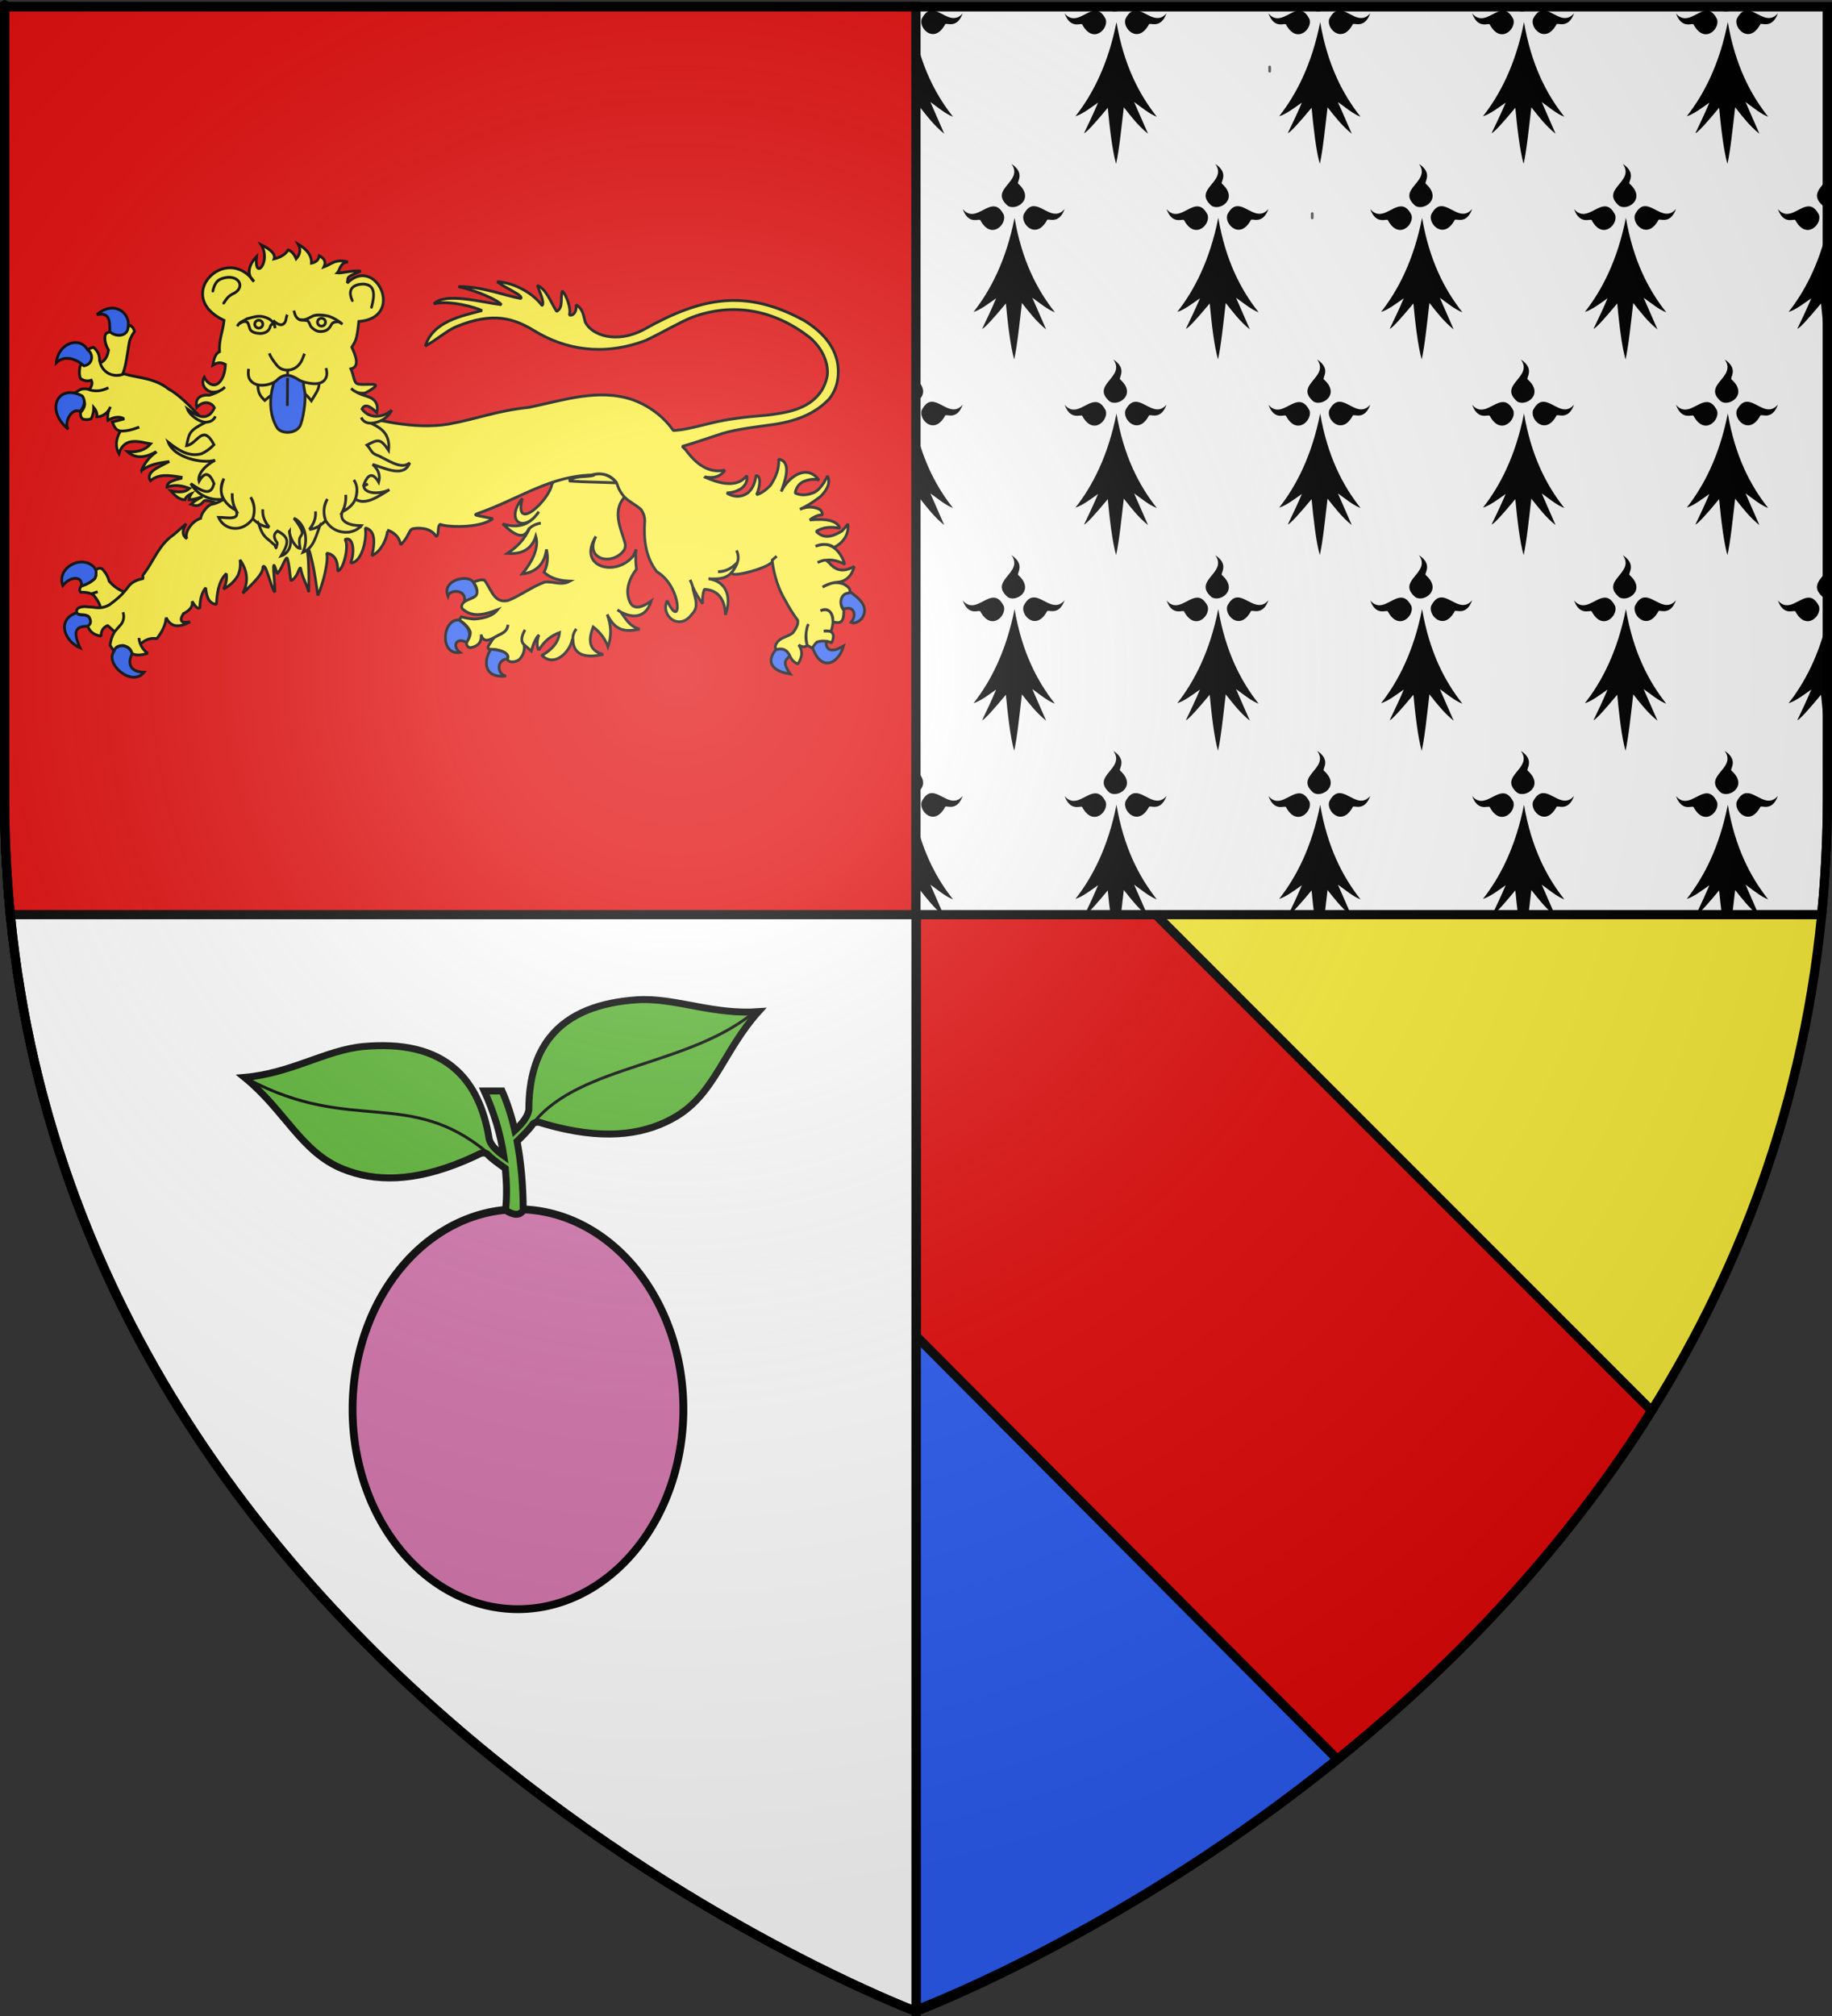 <?xml version="1.0" encoding="UTF-8" standalone="no"?>
<svg
   xmlns:dc="http://purl.org/dc/elements/1.1/"
   xmlns:cc="http://creativecommons.org/ns#"
   xmlns:rdf="http://www.w3.org/1999/02/22-rdf-syntax-ns#"
   xmlns:svg="http://www.w3.org/2000/svg"
   xmlns="http://www.w3.org/2000/svg"
   xmlns:xlink="http://www.w3.org/1999/xlink"
   xmlns:sodipodi="http://sodipodi.sourceforge.net/DTD/sodipodi-0.dtd"
   xmlns:inkscape="http://www.inkscape.org/namespaces/inkscape"
   height="660"
   width="600"
   version="1.0"
   id="svg2"
   sodipodi:version="0.32"
   inkscape:version="0.46"
   sodipodi:docname="Blason ville fr Labretonie (Lot-et-Garonne).svg"
   sodipodi:docbase="D:\Mes documents\Renaud-Notre Lapin"
   inkscape:export-filename="/Users/olivier/Desktop/Blason Rouge/Blason_Vide_3D.png"
   inkscape:export-xdpi="144"
   inkscape:export-ydpi="144"
   inkscape:output_extension="org.inkscape.output.svg.inkscape">
  <rect width="100%" height="100%" fill="#333333" stroke="none"/>
  <sodipodi:namedview
     inkscape:window-height="814"
     inkscape:window-width="1152"
     inkscape:pageshadow="2"
     inkscape:pageopacity="0.0"
     guidetolerance="10.0"
     gridtolerance="10.0"
     objecttolerance="10.0"
     borderopacity="1.0"
     bordercolor="#666666"
     pagecolor="#ffffff"
     id="base"
     showgrid="false"
     height="660px"
     inkscape:zoom="0.63"
     inkscape:cx="123.96666"
     inkscape:cy="356.68493"
     inkscape:window-x="-8"
     inkscape:window-y="-8"
     inkscape:current-layer="layer3"
     showguides="true"
     inkscape:guide-bbox="true" />
  <desc
     id="desc4">Flag of Canton of Valais (Wallis)</desc>
  <defs
     id="defs6">
    <linearGradient
       id="linearGradient2893">
      <stop
         style="stop-color:white;stop-opacity:0.314;"
         offset="0"
         id="stop2895" />
      <stop
         id="stop2897"
         offset="0.19"
         style="stop-color:white;stop-opacity:0.251;" />
      <stop
         style="stop-color:#6b6b6b;stop-opacity:0.125;"
         offset="0.6"
         id="stop2901" />
      <stop
         style="stop-color:black;stop-opacity:0.125;"
         offset="1"
         id="stop2899" />
    </linearGradient>
    <radialGradient
       inkscape:collect="always"
       xlink:href="#linearGradient2893"
       id="radialGradient3163"
       gradientUnits="userSpaceOnUse"
       gradientTransform="matrix(1.353,0,0,1.349,-77.629,-85.747)"
       cx="221.445"
       cy="226.331"
       fx="221.445"
       fy="226.331"
       r="300" />
    <g
       id="s">
      <g
         id="c">
        <path
           id="t"
           d="M 0,0 L 0,1 L 0.5,1 L 0,0 z"
           transform="matrix(0.951,0.309,-0.309,0.951,0,-1)" />
        <use
           xlink:href="#t"
           transform="scale(-1,1)"
           id="use2144"
           x="0"
           y="0"
           width="810"
           height="540" />
      </g>
      <g
         id="a">
        <use
           xlink:href="#c"
           transform="matrix(0.309,0.951,-0.951,0.309,0,0)"
           id="use2147"
           x="0"
           y="0"
           width="810"
           height="540" />
        <use
           xlink:href="#c"
           transform="matrix(-0.809,0.588,-0.588,-0.809,0,0)"
           id="use2149"
           x="0"
           y="0"
           width="810"
           height="540" />
      </g>
      <use
         xlink:href="#a"
         transform="scale(-1,1)"
         id="use2151"
         x="0"
         y="0"
         width="810"
         height="540" />
    </g>
  </defs>
  <g
     inkscape:groupmode="layer"
     id="layer3"
     inkscape:label="Fond écu"
     style="display:inline">
    <path
       inkscape:export-ydpi="144"
       inkscape:export-xdpi="144"
       id="path8896"
       style="opacity:1;fill:#fcef3c;fill-opacity:1;fill-rule:evenodd;stroke:none;stroke-width:1px;stroke-linecap:butt;stroke-linejoin:miter;stroke-opacity:1"
       d="M 300,658.5 C 300,658.5 598.5,546.18 598.5,260.728 C 598.5,-24.723 598.5,2.176 598.5,2.176 L 1.5,2.176 L 1.5,260.728 C 1.5,546.18 300,658.5 300,658.5 z"
       sodipodi:nodetypes="cccccc" />
    <path
       sodipodi:nodetypes="ccccc"
       d="M 300,658.5 L 300,2.176 L 1.5,2.176 L 1.5,260.728 C 1.5,546.18 300,658.5 300,658.5 z"
       style="opacity:1;fill:#e20909;fill-opacity:1;fill-rule:evenodd;stroke:#000000;stroke-width:3;stroke-linecap:butt;stroke-linejoin:miter;stroke-opacity:1;stroke-miterlimit:4;stroke-dasharray:none"
       id="path3889"
       inkscape:export-xdpi="144"
       inkscape:export-ydpi="144" />
    <path
       style="display:inline;opacity:1;fill:#e20909;fill-opacity:1;fill-rule:evenodd;stroke:#000000;stroke-width:3;stroke-linecap:butt;stroke-linejoin:miter;stroke-opacity:1;stroke-miterlimit:4;stroke-dasharray:none"
       d="M 300.114,439.595 L 437,576.781 C 473.625,547.306 511.233,509.317 540.938,461.844 L 378.536,299.422 L 300.114,299.422 L 300.114,439.595 z"
       id="path5671"
       sodipodi:nodetypes="cccccc" />
    <path
       style="display:inline;opacity:1;fill:#2b5df2;fill-opacity:1;fill-rule:evenodd;stroke:#000000;stroke-width:3;stroke-linecap:butt;stroke-linejoin:miter;stroke-opacity:1;stroke-miterlimit:4;stroke-dasharray:none"
       d="M 300.065,658.031 C 305.917,655.766 370.603,630.469 438,575.969 L 300.065,437.418 L 300.065,658.031 z"
       id="path5674"
       sodipodi:nodetypes="cccc" />
    <path
       inkscape:export-ydpi="144"
       inkscape:export-xdpi="144"
       id="path3891"
       style="opacity:1;fill:#ffffff;fill-opacity:1;fill-rule:evenodd;stroke:#000000;stroke-width:3;stroke-linecap:butt;stroke-linejoin:miter;stroke-opacity:1;stroke-miterlimit:4;stroke-dasharray:none"
       d="M 300,658.5 L 300,2.176 L 1.5,2.176 L 1.5,260.728 C 1.5,546.18 300,658.5 300,658.5 z"
       sodipodi:nodetypes="ccccc" />
    <path
       style="display:inline;opacity:1;fill:#e20909;fill-opacity:1;fill-rule:evenodd;stroke:#000000;stroke-width:3;stroke-linecap:butt;stroke-linejoin:miter;stroke-opacity:1;stroke-miterlimit:4;stroke-dasharray:none"
       d="M 1.5 2.188 L 1.5 260.719 C 1.5 273.99 2.145 286.909 3.375 299.438 L 300 299.438 L 300 2.188 L 1.5 2.188 z "
       id="path3898" />
    <path
       id="path3900"
       d="M 598.496,2.188 L 598.496,260.719 C 598.496,273.99 597.851,286.909 596.621,299.438 L 299.996,299.438 L 299.996,2.188 L 598.496,2.188 z"
       style="opacity:1;fill:#ffffff;fill-opacity:1;fill-rule:evenodd;stroke:#000000;stroke-width:3;stroke-linecap:butt;stroke-linejoin:miter;stroke-miterlimit:4;stroke-dasharray:none;stroke-opacity:1;display:inline" />
    <g
       transform="matrix(0.285,0,0,0.295,-16.168,110.771)"
       id="g4139"
       style="fill:#fcef3c;stroke:#000000;stroke-opacity:1;stroke-width:3.102;stroke-miterlimit:4;stroke-dasharray:none">
      <g
         transform="matrix(1.313,-0.463,0.463,1.313,78.769,5.692)"
         id="g3099"
         style="fill:#fcef3c;stroke:#000000;stroke-width:2.228;stroke-miterlimit:4;stroke-dasharray:none;stroke-opacity:1">
        <path
           sodipodi:nodetypes="ccccccccccccccccscccccccccccccscccccccsccccccccccccccccccccccccccccccccccccccccc"
           d="M 73.467,51.586 C 73.348,51.586 73.229,51.361 73.11,51.361 C 69.176,51.698 65.6,50.35 62.382,46.865 C 60.594,44.055 59.402,41.245 58.568,38.21 C 58.329,37.086 58.091,36.074 57.972,34.95 C 59.64,30.791 59.164,26.857 56.78,23.26 C 53.8,22.811 52.131,23.26 51.297,24.722 C 51.178,24.722 51.178,24.722 51.178,24.834 C 47.711,25.971 44.556,34.69 45.099,33.377 C 45.099,33.264 45.099,33.152 44.979,33.04 C 43.072,32.59 41.642,33.152 40.927,34.613 C 39.139,37.76 38.305,40.571 38.424,43.156 C 39.258,44.28 40.212,45.179 41.404,45.966 C 42.953,46.865 44.503,47.427 46.41,47.427 C 46.767,49.9 45.456,51.923 42.357,53.834 C 42.238,53.834 42.238,53.834 42.238,53.946 C 46.529,57.206 51.654,58.443 57.733,57.768 C 51.654,58.443 46.529,57.206 42.238,53.946 C 42.238,53.834 42.238,53.834 42.357,53.834 C 40.927,52.71 38.781,51.811 36.04,51.361 C 32.702,51.698 29.961,52.485 27.935,53.609 C 26.862,54.396 26.385,54.846 26.385,55.295 C 26.266,55.632 26.623,55.857 27.219,56.082 C 30.676,55.857 33.179,56.644 34.729,58.555 C 36.397,62.601 34.729,66.086 29.603,68.671 C 28.292,70.919 28.411,72.943 29.722,74.516 C 31.987,75.865 34.133,76.539 36.159,76.315 C 38.662,73.729 40.212,71.144 41.046,68.559 C 42.238,71.481 42.238,74.067 41.046,76.427 C 44.979,78.001 49.967,76.562 52.828,74.089 C 53.305,73.752 53.782,73.19 54.258,72.628 C 53.782,73.19 53.305,73.752 52.828,74.089 C 50.563,76.562 49.133,79.26 48.656,82.07 C 49.133,81.957 49.61,81.957 50.087,81.957 C 55.093,81.395 58.907,82.519 61.172,84.88 L 61.052,85.442 L 51.724,84.602 C 51.843,88.199 52.1,91.886 55.676,93.572 C 59.252,95.146 64.496,95.932 71.291,95.82 C 64.496,95.932 59.252,95.146 55.676,93.572 C 49.716,98.405 47.332,104.025 48.405,110.32 C 57.286,98.146 68.682,107.78 75.701,111.556 C 69.979,114.704 63.304,114.479 55.676,111.107 C 59.609,118.076 66.761,120.661 77.131,119.087 L 77.25,119.425 C 71.052,121.223 66.046,124.258 61.874,128.642 L 61.874,128.754 C 61.755,128.866 61.636,128.979 61.636,128.979 L 61.636,129.091 C 61.755,128.979 61.993,128.979 61.993,128.979 L 62.113,128.979 C 69.503,126.731 76.842,128.115 85.543,129.914 C 75.888,131.15 70.218,131.452 67.357,134.037 C 65.688,135.498 65.212,137.184 65.808,139.207 C 73.913,136.285 80.926,139.746 90.7,145.028 L 90.58,145.253 L 90.342,145.815 C 81.521,144.916 78.153,145.313 76.961,148.46 C 77.915,148.46 78.749,148.573 79.703,148.685 C 86.377,149.697 90.104,152.559 94.275,155.707 C 89.508,157.618 85.424,155.991 78.987,152.507 C 80.894,156.891 82.713,160.99 87.481,163.013 C 88.792,161.439 90.7,160.54 93.203,160.315 C 93.203,160.203 93.203,160.203 93.322,160.315 C 93.56,160.203 93.918,160.203 94.156,160.203 C 93.799,160.428 93.441,160.765 93.203,161.102 C 93.083,161.214 92.845,161.327 92.845,161.327 C 91.891,162.226 91.176,163.238 90.819,164.137 C 91.176,164.249 91.534,164.362 92.011,164.474 C 92.13,164.587 92.249,164.587 92.368,164.587 C 95.229,165.149 98.447,165.486 102.023,165.486 C 97.613,165.935 94.037,166.722 91.176,167.959 C 91.534,168.183 91.772,168.521 92.13,168.858 C 94.871,171.331 98.09,171.556 101.904,169.195 C 105.718,166.947 136.413,196.034 136.77,191.65 C 129.705,185.883 176.151,151.946 162.235,131.714 L 128.058,113.745 C 125.913,110.485 123.529,107.225 121.264,104.19 C 116.174,93.76 111.112,82.686 104.245,75.253 C 95.875,62.68 83.991,59.008 73.467,51.586 z"
           id="path3725"
           style="fill:#fcef3c;fill-opacity:1;stroke:#000000;stroke-width:2.228;stroke-miterlimit:4;stroke-dasharray:none;stroke-opacity:1" />
        <g
           id="g3093"
           style="fill:#fcef3c;stroke:#000000;stroke-width:2.228;stroke-miterlimit:4;stroke-dasharray:none;stroke-opacity:1">
          <path
             sodipodi:nodetypes="cccccccccccc"
             style="fill:#fcef3c;fill-opacity:1;stroke:#000000;stroke-width:2.228;stroke-miterlimit:4;stroke-dasharray:none;stroke-opacity:1"
             id="path3723"
             d="M 87.609,17.232 C 82.996,23.088 77.995,21.956 75.809,17.007 C 75.57,16.895 75.451,16.895 75.332,16.895 C 72.114,15.546 69.849,15.883 68.776,18.019 C 67.227,21.166 66.869,24.988 67.823,29.484 C 65.201,34.205 61.982,36.677 58.049,36.79 L 57.93,36.79 C 57.497,43.856 62.598,51.101 72.172,51.649 C 77.013,46.683 81.638,37.054 85.344,30.495 C 86.775,27.685 89.278,25.1 92.854,22.74 C 93.331,20.829 92.735,18.805 91.423,17.007 L 87.609,17.232 z" />
          <path
             sodipodi:nodetypes="cccc"
             id="path3721"
             style="fill:#2b5df2;fill-opacity:1;stroke:#000000;stroke-width:2.228;stroke-miterlimit:4;stroke-dasharray:none;stroke-opacity:1"
             d="M 89.154,17.474 C 94.797,7.832 85.7,-6.782 68.065,-0.373 C 79.354,1.237 76.266,8.562 73.65,15.999 C 77.18,22.306 86.53,24.456 89.154,17.474 z" />
          <path
             sodipodi:nodetypes="ccccc"
             id="path3727"
             style="fill:#2b5df2;fill-opacity:1;stroke:#000000;stroke-width:2.228;stroke-miterlimit:4;stroke-dasharray:none;stroke-opacity:1"
             d="M 51.662,23.81 C 51.543,23.697 51.543,23.585 51.543,23.472 C 49.158,10.983 30.611,10.258 23.825,24.667 C 32.63,20.851 40.457,27.428 44.541,34.635 C 53.515,35.788 54.593,26.744 51.662,23.81 z" />
          <path
             sodipodi:nodetypes="cccc"
             id="path3729"
             style="fill:#2b5df2;fill-opacity:1;stroke:#000000;stroke-width:2.228;stroke-miterlimit:4;stroke-dasharray:none;stroke-opacity:1"
             d="M 35.103,56.65 C 19.696,40.65 2.205,56.673 15.515,78.037 C 13.318,72.425 23.481,62.145 29.33,67.747 C 34.455,65.162 36.772,60.697 35.103,56.65 z" />
        </g>
      </g>
      <g
         transform="matrix(1.419,0.581,-0.581,1.419,-546.84,-209.751)"
         id="g3166"
         style="fill:#fcef3c;stroke:#000000;stroke-width:2.024;stroke-miterlimit:4;stroke-dasharray:none;stroke-opacity:1">
        <g
           id="g3107"
           transform="matrix(0.879,-0.477,0.477,0.879,418.384,-69.263)"
           style="fill:#fcef3c;stroke:#000000;stroke-width:2.024;stroke-miterlimit:4;stroke-dasharray:none;stroke-opacity:1">
          <path
             style="fill:#fcef3c;fill-opacity:1;stroke:#000000;stroke-width:2.024;stroke-miterlimit:4;stroke-dasharray:none;stroke-opacity:1"
             id="path3733"
             d="M 28.888,214.556 C 29.246,216.58 28.769,218.49 27.577,220.401 C 24.716,222.536 21.14,223.997 16.969,224.784 C 15.3,226.133 14.942,227.708 15.896,229.168 C 19.114,229.392 21.617,230.067 23.763,231.191 L 28.65,230.179 L 23.763,231.191 C 24.359,231.64 25.074,232.202 25.67,232.764 C 28.054,236.474 29.365,239.509 29.484,242.094 C 31.868,242.094 34.252,241.644 36.517,240.633 C 41.165,238.046 45.337,235.461 48.555,232.426 C 44.383,230.628 40.927,227.593 37.947,223.434 C 37.589,220.287 36.159,217.139 33.656,213.993 C 31.749,213.095 30.199,213.32 28.888,214.556 z" />
          <path
             sodipodi:nodetypes="cccccc"
             id="path3735"
             style="fill:#2b5df2;fill-opacity:1;stroke:#000000;stroke-width:2.024;stroke-miterlimit:4;stroke-dasharray:none;stroke-opacity:1"
             d="M 27.577,220.401 C 28.769,218.49 29.246,216.58 28.888,214.556 C 28.65,213.881 28.411,213.095 27.935,212.308 C 19.774,201.853 -0.275,209.492 3.103,222.906 C 9.565,216.655 18.825,217.46 16.969,224.785 C 21.14,223.998 24.716,222.537 27.577,220.401 z" />
          <path
             sodipodi:nodetypes="cccccc"
             id="path3737"
             style="fill:#2b5df2;fill-opacity:1;stroke:#000000;stroke-width:2.024;stroke-miterlimit:4;stroke-dasharray:none;stroke-opacity:1"
             d="M 13.989,245.355 C 12.439,245.018 11.724,244.456 11.486,243.556 C -4.115,246.696 -0.564,262.66 11.128,269.184 C 6.541,256.049 9.938,253.228 18.518,254.236 C 20.902,253.224 21.617,251.313 20.544,248.503 C 20.187,246.928 18.041,245.917 13.989,245.355 z" />
          <path
             sodipodi:nodetypes="ccccc"
             id="path3739"
             style="fill:#2b5df2;fill-opacity:1;stroke:#000000;stroke-width:2.024;stroke-miterlimit:4;stroke-dasharray:none;stroke-opacity:1"
             d="M 49.39,277.614 C 49.032,274.467 47.006,272.219 43.311,271.095 C 39.496,270.758 37.113,271.769 36.04,274.467 C 28.227,282.684 46.618,301.883 56.964,291.863 C 46.084,290.565 45.211,283.948 49.39,277.614 z" />
        </g>
      </g>
      <g
         transform="matrix(0.976,-0.993,0.993,0.976,299.149,104.599)"
         id="g3134"
         style="fill:#fcef3c;stroke:#000000;stroke-width:2.228;stroke-miterlimit:4;stroke-dasharray:none;stroke-opacity:1">
        <path
           sodipodi:nodetypes="cccc"
           d="M 205.178,453.749 C 191.932,453.788 187.788,462.057 197.951,475.876 C 200.257,462.257 204.339,466.41 208.636,465.214 C 210.804,460.934 209.927,455.593 205.178,453.749 z"
           style="fill:#2b5df2;fill-opacity:1;stroke:#000000;stroke-width:2.228;stroke-miterlimit:4;stroke-dasharray:none;stroke-opacity:1"
           id="path3749" />
        <path
           sodipodi:nodetypes="cccc"
           d="M 226.319,473.34 C 216.354,492.356 230.902,498.953 244.631,491.629 C 236.589,489.203 230.342,485.151 237.361,478.589 C 239.568,472.106 229.695,472.222 226.319,473.34 z"
           style="fill:#2b5df2;fill-opacity:1;stroke:#000000;stroke-width:2.228;stroke-miterlimit:4;stroke-dasharray:none;stroke-opacity:1"
           id="path3751" />
        <path
           sodipodi:nodetypes="cccccc"
           d="M 279.079,464.765 C 273.882,459.966 265.063,464.245 265.967,471.283 C 273.989,474.951 269.921,482.43 262.51,482.749 C 263.345,485.335 265.967,486.683 270.258,487.021 C 282.179,485.557 280.858,474.264 279.198,464.99 C 279.198,464.877 279.198,464.877 279.079,464.765 z"
           style="fill:#2b5df2;fill-opacity:1;stroke:#000000;stroke-width:2.228;stroke-miterlimit:4;stroke-dasharray:none;stroke-opacity:1"
           id="path3753" />
      </g>
      <g
         transform="matrix(1.344,-0.364,0.364,1.344,395.367,-191.972)"
         id="g3118"
         style="fill:#fcef3c;stroke:#000000;stroke-width:2.228;stroke-miterlimit:4;stroke-dasharray:none;stroke-opacity:1">
        <path
           sodipodi:nodetypes="ccccsccccccccccccccccccccccccccccccccccccccscccccccccccscccccccccccsccccscccccccccccccccc"
           d="M 122.337,319.091 C 112.311,327.673 101.927,327.51 90.989,320.665 C 98.799,333.274 104.886,337.21 110.775,330.106 C 111.014,329.994 111.252,329.882 111.61,329.769 C 114.828,328.308 118.284,327.858 121.503,328.308 C 118.284,327.858 114.828,328.308 111.61,329.769 C 105.406,337.147 97.834,341.521 88.605,344.382 C 100.286,348.54 108.987,346.18 114.828,337.3 C 115.118,348.415 104.473,357.626 96.233,363.378 C 107.676,365.267 116.167,360.287 120.549,349.778 C 120.311,356.747 118.046,362.367 113.874,366.751 C 118.137,373.457 125.248,376.929 132.588,379.228 C 124.977,381.01 119.627,375.834 112.682,374.505 C 101.257,375.209 90.761,379.626 79.308,380.799 C 67.396,380.13 68.455,368.874 64.766,360.118 C 63.336,359.106 61.19,358.769 58.329,358.994 C 57.018,358.769 56.303,359.106 55.945,360.23 C 55.945,360.344 55.945,360.344 55.945,360.455 C 55.945,360.455 55.945,360.455 55.945,360.568 C 59.453,370.278 51.508,369.861 44.979,371.921 C 41.165,373.72 40.092,375.742 41.642,377.99 L 42,378.328 C 42.238,378.552 42.357,378.89 42.596,379.228 C 42.715,379.34 42.715,379.34 42.834,379.452 C 49.317,387.006 60.144,386.381 69.176,385.634 C 64.647,388.893 57.853,389.681 48.555,387.769 C 45.814,386.87 42.476,385.409 38.662,383.273 L 36.397,385.296 C 40.212,389.23 42.238,393.052 42.715,396.761 C 42.238,399.346 40.569,401.595 37.709,403.619 C 37.709,403.843 37.709,403.956 37.589,404.067 C 36.636,406.315 37.351,408.001 39.496,409.013 C 45.422,409.525 49.812,407.567 50.701,401.145 C 50.594,407.884 56.065,407.478 61.19,406.09 C 66.667,404.765 71.39,405.595 74.182,399.459 C 71.705,406.375 64.212,404.055 59.044,407.214 C 56.502,409.872 50.559,413.01 55.349,414.632 C 55.349,414.632 55.349,414.632 55.469,414.632 C 60.713,415.981 64.647,418.453 67.15,422.051 C 67.865,423.624 67.746,424.748 66.554,425.423 C 66.435,425.536 66.435,425.536 66.435,425.536 C 66.797,429.377 73.129,429.927 76.089,428.571 C 80.142,426.099 82.407,422.614 82.883,418.231 C 80.857,415.308 82.049,411.599 86.698,406.991 C 82.049,411.599 80.857,415.308 82.883,418.231 C 83.718,419.468 85.267,421.603 87.294,424.637 C 90.631,419.13 93.73,415.532 96.71,413.959 C 93.73,417.893 92.657,421.827 93.373,425.761 C 93.373,425.761 93.373,425.761 93.373,425.875 L 93.373,425.761 C 98.975,420.255 105.65,417.219 113.636,416.545 C 111.133,423.289 104.935,427.785 95.161,430.257 C 95.041,430.257 95.041,430.257 94.922,430.371 C 101.946,442.092 117.077,434.375 122.218,424.977 L 122.814,425.089 C 123.171,422.054 124.959,419.469 127.82,417.333 C 124.959,419.469 123.171,422.054 122.814,425.089 C 119.448,438.994 132.783,442.091 143.196,442.737 C 143.435,442.737 143.554,442.737 143.911,442.737 C 143.673,442.624 143.554,442.624 143.554,442.624 C 132.822,436.45 135.179,427.999 141.647,419.469 C 146.176,425.201 148.679,431.384 149.275,437.903 C 154.52,430.483 156.427,422.166 155.354,412.949 C 155.473,413.287 155.473,413.511 155.592,413.736 C 155.592,413.96 155.592,414.073 155.712,414.298 C 158.783,427.301 165.949,430.345 178.078,431.22 C 170.688,426.612 169.777,421.603 166.678,413.96 C 165.962,413.286 165.247,412.387 164.532,411.488 C 165.247,412.387 165.962,413.287 166.678,413.96 C 175.446,421.835 185.072,423.51 192.62,413.012 L 192.383,412.787 L 192.858,412.225 C 178.191,417.14 175.055,411.663 175.91,402.562 C 176.456,396.754 180.393,389.948 188.014,384.513 L 188.014,384.288 L 188.133,384.174 C 188.729,379.566 189.921,374.508 191.947,369 C 191.113,370.349 190.04,371.698 188.848,372.934 C 188.729,373.048 188.61,373.272 188.49,373.384 C 170.43,386.396 140.783,370.217 162.625,350.454 C 148.442,365.723 169.139,376.734 181.815,367.429 C 183.723,365.743 184.557,363.719 184.438,361.359 C 184.146,348.854 180.254,332.735 196.206,324.926 C 199.782,319.418 200.41,315.049 207.204,309.542 C 207.562,309.205 216.55,314.871 207.919,308.755 C 219.468,266.262 182.568,282.75 158.931,281.341 C 151.183,281.341 144.27,297.066 138.549,300.662 C 133.161,312.563 97.526,330.607 111.904,305.385 C 93.352,318.207 105.054,333.444 122.337,319.091 z"
           id="path3741"
           style="fill:#fcef3c;fill-opacity:1;stroke:#000000;stroke-width:2.228;stroke-miterlimit:4;stroke-dasharray:none;stroke-opacity:1" />
        <g
           id="g3113"
           style="fill:#fcef3c;stroke:#000000;stroke-width:2.228;stroke-miterlimit:4;stroke-dasharray:none;stroke-opacity:1">
          <path
             sodipodi:nodetypes="cccccc"
             id="path3755"
             style="fill:#2b5df2;fill-opacity:1;stroke:#000000;stroke-width:2.228;stroke-miterlimit:4;stroke-dasharray:none;stroke-opacity:1"
             d="M 55.945,360.566 C 55.826,360.454 55.826,360.454 55.707,360.343 C 55.588,360.343 55.588,360.118 55.588,360.118 C 54.954,351.694 30.428,350.165 32.341,364.382 C 35.013,359.517 48.854,362.93 44.383,372.146 C 52.707,370.327 58.617,372.94 55.945,360.566 z" />
          <path
             sodipodi:nodetypes="cccc"
             id="path3757"
             style="fill:#2b5df2;fill-opacity:1;stroke:#000000;stroke-width:2.228;stroke-miterlimit:4;stroke-dasharray:none;stroke-opacity:1"
             d="M 36.397,385.296 C 23.144,380.267 12.915,408.315 30.191,410.354 C 25.23,404.324 29.802,397.323 37.589,404.067 C 44.859,397.774 41.564,391.796 36.397,385.296 z" />
          <path
             sodipodi:nodetypes="ccccccc"
             id="path3759"
             style="fill:#2b5df2;fill-opacity:1;stroke:#000000;stroke-width:2.228;stroke-miterlimit:4;stroke-dasharray:none;stroke-opacity:1"
             d="M 55.469,414.633 C 55.349,414.633 55.349,414.633 55.349,414.633 C 46.714,422.311 43.872,435.547 61.94,438.418 C 55.246,435.63 57.255,423.927 66.315,425.536 C 66.435,425.536 66.435,425.536 66.435,425.536 C 66.435,425.423 66.435,425.423 66.554,425.423 C 70.619,420.175 59.091,415.778 55.469,414.633 z" />
        </g>
      </g>
      <path
         transform="translate(1611.518,-577.853)"
         sodipodi:end="6.2831853"
         sodipodi:start="1.357941"
         d="M -95.745,281.381 A 0,4.787 0 1 1 -95.745,276.702 L -95.745,276.702 z"
         sodipodi:ry="4.7872343"
         sodipodi:rx="0"
         sodipodi:cy="276.70212"
         sodipodi:cx="-95.744682"
         id="path13306"
         style="opacity:0.615;fill:#fcef3c;fill-opacity:0.991;fill-rule:evenodd;stroke:#000000;stroke-width:3.102;stroke-linecap:round;stroke-linejoin:round;stroke-miterlimit:4;stroke-dasharray:none;stroke-dashoffset:0;stroke-opacity:1"
         sodipodi:type="arc" />
      <path
         transform="translate(1660.415,-415.119)"
         sodipodi:end="6.2831853"
         sodipodi:start="1.357941"
         d="M -95.745,281.381 A 0,4.787 0 1 1 -95.745,276.702 L -95.745,276.702 z"
         sodipodi:ry="4.7872343"
         sodipodi:rx="0"
         sodipodi:cy="276.70212"
         sodipodi:cx="-95.744682"
         id="path6508"
         style="opacity:0.615;fill:#fcef3c;fill-opacity:0.991;fill-rule:evenodd;stroke:#000000;stroke-width:3.102;stroke-linecap:round;stroke-linejoin:round;stroke-miterlimit:4;stroke-dasharray:none;stroke-dashoffset:0;stroke-opacity:1"
         sodipodi:type="arc" />
      <rect
         y="-10.633"
         x="1139.998"
         height="0"
         width="2"
         id="rect12745"
         style="fill:#fcef3c;fill-opacity:1;fill-rule:evenodd;stroke:#000000;stroke-width:3.102;stroke-linecap:round;stroke-linejoin:round;stroke-miterlimit:4;stroke-dasharray:none;stroke-dashoffset:0;stroke-opacity:1" />
      <rect
         y="66.209"
         x="192.14"
         height="0"
         width="6"
         id="rect8308"
         style="fill:#fcef3c;fill-opacity:0.599;stroke:#000000;stroke-width:3.102;stroke-miterlimit:4;stroke-dasharray:none;stroke-opacity:1" />
      <path
         sodipodi:nodetypes="csccccccccccccccccscccccccscccccccccscccccccccccccccccccccccccccccccccccccccscccsccccccccccccccscccccccccccsccccscccccccccccccccccccccccccccccccccccccccscccccccccccccccccscccccccccccccccsccsccccccccccccccccccccccccsscccccccccccc"
         d="M 337.167,132.143 C 335.039,133.518 327.006,170.612 322.225,173.629 C 314.666,178.397 305.568,183.583 300.551,184.027 L 300.369,184.047 C 294.572,185.038 285.674,197.633 288.338,199.423 C 276.576,202.595 268.343,216.095 271.509,222.304 C 264.674,218.051 267.131,211.229 270.615,205.764 L 256.615,217.663 C 239.172,229.035 233.824,246.455 222.464,260.869 C 220.491,262.991 220.353,265.086 221.793,266.487 C 214.222,267.838 208.435,270.378 204.708,274.948 C 203.099,277.031 201.652,278.922 199.679,281.044 C 195.282,286.205 189.357,290.841 182.706,295.558 C 179.424,297.476 175.867,298.561 172.234,298.959 C 169.854,299.045 167.456,298.963 164.838,298.557 L 164.275,298.445 L 154.079,297.654 C 148.593,297.909 145.437,299.295 144.829,302.135 C 144.722,302.84 144.797,303.525 145.054,304.19 C 145.567,305.52 146.751,306.257 149.168,306.512 C 155.437,306.692 158.875,307.875 159.683,310.215 C 161.787,314.317 161.016,317.347 157.553,319.288 C 159.92,325.788 165.092,329.381 172.927,330.429 C 172.67,324.735 175.182,320.822 180.462,318.682 L 188.389,325.612 L 196.1,317.143 C 198.974,313.186 199.595,308.785 198.142,303.919 C 199.595,308.785 198.974,313.186 196.1,317.143 L 188.389,325.612 C 185.283,330.808 183.629,335.842 183.246,340.735 L 187.63,347.188 C 188.814,342.898 192.277,340.959 198.145,340.836 C 203.963,341.931 207.426,345.018 208.496,349.754 C 212.611,352.078 218.66,351.933 226.483,349.516 C 222.293,346.508 219.519,342.999 217.96,338.837 C 217.76,338.686 217.76,338.686 217.76,338.686 C 217.19,336.841 216.583,334.655 216.339,332.428 C 216.583,334.655 217.19,336.843 217.76,338.686 L 219.538,338.144 C 224.593,333.95 230.474,332.266 236.836,333.302 C 243.657,325.101 247.209,317.259 247.529,310.119 C 247.71,310.099 247.71,310.099 247.691,309.926 C 252.669,320.127 261.668,321.74 275.215,314.535 C 264.612,316.738 262.039,313.38 268.076,304.743 C 268.277,304.896 268.459,304.877 268.822,304.837 C 274.897,301.571 277.972,297.767 277.684,293.466 C 277.628,292.952 277.572,292.436 277.516,291.924 C 277.735,292.247 278.154,292.721 278.192,293.063 C 278.192,293.063 278.192,293.063 278.392,293.215 C 281.736,298.57 284.504,300.345 286.389,299.098 C 286.572,289.025 288.871,281.493 293.142,276.865 C 294.074,288.723 298.038,294.703 305.434,295.106 C 305.773,288.135 306.588,282.153 307.859,276.986 C 308.022,276.794 307.984,276.452 308.148,276.262 C 309.977,269.476 312.939,264.644 316.779,261.104 C 317.743,266.544 316.728,272.375 313.514,278.274 C 320.479,274.736 325.84,269.99 329.761,263.84 C 332.629,258.151 333.444,252.171 332.568,245.854 C 341.46,258.225 342.448,270.594 335.715,282.947 C 346.691,272.467 359.173,261.61 358.813,253.963 C 361.918,247.16 367.902,276.296 372.437,281.637 C 373.43,273.705 367.199,234.246 375.169,261.252 C 381.039,255.525 382.241,247.433 386.383,243.38 C 389.372,248.281 390.097,267.539 391.211,268.888 C 399.782,264.543 399.39,254.688 402.174,254.818 C 403.794,265.087 410.571,275.81 411.517,281.689 C 411.517,281.689 412.841,232.917 407.476,229.25 C 412.575,227.594 418.892,261.308 421.853,285.238 C 427.526,274.671 435.117,244.917 431.938,238.428 C 440.031,239.285 445.292,245.322 444.8,258.224 C 451.881,257.002 458.362,228.584 453.032,223.319 C 462.701,218.969 464.779,236.907 459.685,249.285 C 473.813,248.75 478.725,219.032 476.345,210.35 C 485.946,212.476 488.904,221.594 484.115,241.2 C 498.672,234.686 503.262,213.255 501.661,212.719 C 507.57,214.553 515.682,219.102 517.158,229.097 C 526.806,220.179 526.501,212.24 531.158,211.294 C 536.604,210.187 551.428,209.375 557.956,219.805 C 561.96,218.533 558.779,207.805 562.774,206.415 C 567.549,209.147 606.637,211.844 623.134,200.176 C 607.445,196.677 599.525,196.489 604.891,194.659 C 656.328,177.111 688.539,152.151 739.875,151.605 C 733.074,154.649 716.495,151.478 710.847,158.334 C 730.096,159.628 746.641,159.468 765.513,160.436 C 756.765,150.734 746.483,148.12 734.715,152.265 C 745.848,148.795 757.418,149.791 765.513,160.436 C 765.395,160.556 765.392,160.783 765.619,160.775 C 766.992,165.848 769.293,170.203 772.739,174.288 C 773.18,174.955 773.85,175.613 774.408,176.161 C 780.358,181.886 787.551,184.67 793.586,190.129 C 796.131,193.848 797.666,197.953 797.656,202.504 C 796.246,222.778 798.307,242.524 811.514,258.931 C 841.125,275.909 840.353,326.306 823.364,291.093 C 815.264,308.259 837.846,325.257 851.99,305.924 C 861.659,296.755 853.594,285.285 852.726,275.664 C 851.983,273.072 851.012,270.489 849.697,268.033 C 851.012,270.489 851.983,273.072 852.726,275.664 C 856.217,283.049 860.075,289.168 864.068,294.256 C 864.068,294.256 864.068,294.256 864.18,294.367 C 863.741,288.119 864.42,282.738 866.102,278.575 C 878.294,278.893 889.685,285.722 890.325,306.777 C 897.493,288.404 892.573,269.765 870.899,266.775 C 881.276,267.308 891.837,267.426 898.738,258.313 C 898.855,258.193 898.855,258.193 898.97,258.076 C 901.433,254.68 903.204,251.537 904.178,248.539 C 898.206,254.709 890.747,259.227 881.876,258.954 C 890.634,258.79 898.334,255.071 904.178,248.539 C 905.757,243.809 905.161,239.502 903.085,235.367 C 905.163,239.503 905.757,243.809 904.178,248.539 C 903.204,251.537 901.433,254.68 898.97,258.076 C 898.854,258.194 898.854,258.194 898.738,258.313 C 889.153,269.223 950.007,252.19 943.959,246.234 C 945.584,244.804 947.551,243.248 949.29,241.703 C 947.55,243.247 945.582,244.803 943.959,246.234 C 946.437,264.023 951.482,278.754 959.31,291.101 C 963.368,298.578 968.109,306.03 973.545,313 C 973.633,314.25 973.492,315.509 973.346,316.995 C 972.187,320.703 970.213,324.049 967.675,327.005 C 961.033,331.943 952.354,331.449 948.161,340.162 C 947.086,342.595 947.62,344.283 949.764,345.227 C 956.859,343.427 961.634,346.179 964.635,352.863 L 964.635,352.863 C 966.706,357.226 969.836,360.07 973.681,361.29 C 979.083,353.339 979.341,346.381 974.459,340.189 C 978.276,342.777 981.463,342.883 984.006,340.965 C 984.123,340.846 984.123,340.846 984.355,340.61 C 982.598,332.685 982.214,324.547 985.641,316.983 C 985.283,317.794 984.92,318.833 984.557,319.871 C 984.198,320.682 983.952,321.603 983.934,322.514 C 982.323,328.84 982.422,334.986 984.355,340.61 L 990.21,343.804 C 991.629,341.245 993.5,338.895 995.588,336.994 C 999.37,335.825 1002.788,335.695 1006.079,336.139 C 1006.195,336.02 1006.308,336.131 1006.424,336.013 C 1008.238,336.4 1010.05,336.788 1011.739,337.748 L 1012.538,337.605 C 1017.044,328.03 1013.224,323.562 1003.353,324.854 L 1011.436,324.889 C 1011.664,324.879 1011.888,325.098 1012.003,324.981 L 1012.133,324.179 C 1013.114,320.726 1013.865,317.506 1013.926,314.544 C 1013.741,305.866 1009.625,297.548 999.607,302.328 C 1009.291,298.477 1014.327,305.174 1013.926,314.544 C 1026.456,318.357 1026.066,309.789 1026.48,301.992 C 1020.289,295.168 1022.217,282.596 1032.803,282.617 C 1032.803,282.617 1032.803,282.617 1032.92,282.498 C 1035.157,277.559 1030.244,275.026 1026.179,272.616 C 1017.715,269.547 1009.768,271.492 1001.971,276.042 C 1007.24,273.319 1012.735,271.14 1018.708,270.623 C 1029.041,270.23 1036.065,262.778 1038.309,253.135 C 1027.562,258.948 1018.277,259.043 1009.812,249.319 C 1008.603,248.13 1007.334,247.075 1005.893,246.164 C 1003.846,246.014 1000.641,246.818 996.275,248.807 C 1000.642,246.819 1003.846,246.014 1005.893,246.164 C 1013.432,245.232 1020.79,247.317 1027.544,250.696 C 1022.384,235.397 1010.821,223.911 993.918,230.671 C 1001.054,228.471 1008.437,227.276 1014.957,231.812 C 1015.186,231.802 1015.186,231.802 1015.296,231.911 C 1025.673,226.881 1032.328,217.913 1031.205,205.908 C 1029.276,208.487 1026.165,211.969 1024.323,213.8 C 1014.184,219.686 1004.012,223.471 994.715,214.24 C 1001.981,209.749 1010.998,208.61 1021.885,210.703 C 1018.977,202.727 1007.541,199.628 987.237,201.539 C 992.439,197.809 997.261,195.805 1001.698,195.978 C 1001.774,192.329 1000,190.12 996.72,188.992 C 989.828,186.405 982.875,186.782 975.982,189.778 C 983.107,186.547 989.447,182.775 995.341,178.564 C 997.072,177.475 998.689,176.274 1000.314,174.846 C 1008.45,166.792 1010.995,159.29 1007.717,152.808 C 1006.176,155.714 1004.641,158.392 1003.343,160.605 C 1003.226,160.724 1003.11,160.842 1002.994,160.96 C 1002.876,161.08 1002.876,161.08 1002.761,161.197 C 999.006,166.579 995.294,169.91 991.391,171.424 C 991.046,171.55 990.707,171.449 990.474,171.686 C 983.247,174.352 976.643,174.375 970.553,171.643 C 971.465,166.026 974.511,161.811 979.578,159.114 C 986.466,156.344 992.627,155.656 997.943,157.392 C 983.923,138.809 962.904,153.446 954.42,169.977 C 957.971,160.64 967.678,136.537 951.522,134.094 C 952.351,143.516 949.078,153.094 942.155,163.04 C 936.806,168.483 931.609,171.982 926.111,173.557 C 929.519,166.612 932.269,152.796 925.644,152.16 C 924.414,159.193 922.549,165.749 917.064,170.711 C 909.833,176.645 899.739,176.679 891.886,171.553 C 901.959,171.304 915.432,166.31 915.242,154.266 C 915.14,153.7 915.037,153.134 914.708,152.578 C 912.837,154.927 910.637,156.719 908.218,158.064 C 898.544,163.443 884.572,161.809 866.182,153.734 C 866.182,153.734 865.96,153.516 865.847,153.405 C 865.847,153.405 865.847,153.405 865.96,153.516 C 866.072,153.626 866.072,153.626 866.299,153.616 C 876.842,155.837 884.975,153.363 889.792,146.231 C 870.694,150.215 856.3,138.936 844.829,123.903 L 840.701,119.845 C 849.79,117.497 858.719,114.564 880.167,107.704 C 898.479,101.349 917.985,99.434 937.096,96.709 C 963.908,93.665 990.096,87.074 1009.545,67.312 C 1015.723,59.833 1019.593,50.59 1020.001,39.151 C 1021.047,13.53 1004.185,-5.901 981.017,-19.673 C 913.709,-55.228 863.033,-45.806 796.65,-9.808 C 765.179,6.435 736.315,-3.472 729.164,-18.332 C 727.705,-22.889 727.187,-32.731 718.725,-37.236 C 719.844,-29.518 715.625,-24.71 711.009,-25.939 C 713.388,-33.607 707.262,-48.23 703.068,-52.552 C 700.169,-46.774 704.802,-33.602 696.309,-29.98 C 688.995,-41.199 684.644,-54.406 674.36,-58.749 C 674.942,-55.464 683.45,-39.495 679.629,-36.387 C 670.337,-49.136 648.586,-61.894 628.142,-62.838 C 637.312,-55.786 659.34,-47.189 655.017,-44.307 C 637.099,-47.184 611.236,-57.744 583.398,-57.387 C 605.52,-52.857 630.309,-41.656 632.789,-37.33 C 611.305,-39.933 568.012,-51.379 555.372,-38.307 C 572.925,-42.813 604.382,-34.095 610.626,-30.807 C 588.05,-25.031 554.268,-19.034 545.539,8.483 C 558.682,1.57 570.419,-8.736 581.007,-12.96 C 624.201,-30.19 648.294,-21.618 670.918,-8.299 C 705.576,12.104 749.518,20.455 799.248,2.123 C 819.718,-7.409 837.189,-17.523 852.215,-23.452 C 899.944,-40.355 946.48,-31.328 986.617,-1.483 C 1000.92,9.816 1008.889,26.172 1007.528,40.717 C 1006.241,47.824 1003.672,54.191 999.596,59.786 C 985.199,79.212 959.66,82.72 937.266,85.362 C 915.487,87.043 893.931,89.204 872.706,94.321 C 849.852,99.819 840.376,101.808 830.434,102.197 C 818.666,85.985 802.068,74.558 783.494,68.032 C 744.35,55.379 704.456,68.63 664.86,76.555 C 626.495,80.516 609.074,88.469 572.122,95.204 C 532.183,101.368 490.338,91.029 451.583,81.107"
         style="fill:#fcef3c;fill-opacity:1;stroke:#000000;stroke-width:3.102;stroke-linejoin:bevel;stroke-miterlimit:4;stroke-dasharray:none;stroke-opacity:1"
         id="path8817" />
      <path
         sodipodi:nodetypes="ccccccccccsccccccccscccccccccccccccccccccccccccccccccccccccccccccccccccccccccccscccccscccccccccccccccccccccccccccccccccccccccsccccccccsccccccccccccccccccccccccc"
         d="M 455.692,-61.32 C 488.481,-93.145 523.213,-22.638 469.061,-18.731 C 466.716,2.525 465.46,2.526 461.003,9.809 C 465.53,19.366 470.527,31.325 459.954,33.928 C 463.173,40.712 463,46.372 465.973,49.584 C 470.678,54.492 506.27,44.942 476.947,60.414 C 475.997,60.776 474.842,60.907 473.799,60.872 C 470.446,61.099 467.298,60.301 464.387,58.61 L 464.076,58.544 C 463.733,58.345 463.531,58.113 463.188,57.914 C 462.128,57.186 461.209,56.424 460.259,55.529 C 461.209,56.424 462.128,57.186 463.188,57.914 C 463.531,58.113 463.733,58.345 464.076,58.544 L 464.387,58.61 C 468.016,60.831 472.595,62.69 478.299,64.285 C 488.145,67.143 491.909,73.101 489.824,82.523 C 481.184,74.078 475.403,72.78 472.732,78.432 C 481.153,89.568 496.505,88.491 506.938,79.609 C 502.474,88.471 492.888,93.707 482.935,94.188 C 477.433,94.081 473.835,91.993 471.83,87.856 C 473.835,91.993 477.433,94.081 482.935,94.188 C 491.57,98.303 505.743,104.11 503.315,124.345 C 493.791,110.6 490.965,112.139 478.432,118.452 C 482.838,122.724 483.175,126.796 488.441,129.052 C 488.472,129.185 488.643,129.284 488.924,129.218 C 500.834,133.522 517.291,146.837 527.58,138.106 C 521.086,154.798 500.156,144.458 484.921,139.927 C 491.725,145.592 494.008,152.176 491.91,159.647 C 485.392,148.891 479.686,149.809 474.714,162.699 L 475.21,163.56 L 479.625,161.549 L 474.539,163.857 C 474.789,163.659 474.789,163.659 474.789,163.659 L 474.927,163.627 L 474.785,163.66 L 474.535,163.858 C 476.148,173.645 495.039,172.657 504.255,167.936 C 492.864,174.458 477.354,186.04 465.089,178.493 C 467.267,171.256 468.122,163.562 463.339,157.127 C 467.839,163.318 468.005,171.654 464.87,178.824 L 465.011,178.791 C 464.87,178.824 464.87,178.824 464.87,178.824 C 462.192,185.221 456.158,189.501 450.153,192.462 C 453.173,186.617 454.629,180.146 454.013,173.55 C 454.38,177.652 453.987,181.653 452.967,185.521 C 452.202,187.934 451.403,190.215 450.153,192.462 L 450.153,192.462 L 450.153,192.462 C 445.303,204.465 461.585,208.076 470.616,207.77 C 471.21,207.771 471.8,207.771 472.253,207.806 C 472.144,207.969 471.644,208.366 471.395,208.563 C 471.285,208.73 471.035,208.927 471.066,209.061 L 470.926,209.094 C 470.676,209.292 470.426,209.488 470.318,209.655 C 467.105,212.362 462.939,214.175 457.966,215.062 C 446.772,216.055 437.109,212.01 430.986,202.259 C 428.183,194.215 428.069,185.745 432.934,178.351 C 428.737,185.939 427.693,194.125 430.986,202.259 C 428.833,204.438 426.587,206.222 424.278,207.739 C 424.169,207.904 423.888,207.97 423.919,208.102 C 423.779,208.135 423.779,208.135 423.779,208.135 C 419.988,210.28 416.183,211.728 412.13,212.121 L 411.99,212.154 C 411.99,212.154 411.99,212.154 412.13,212.121 L 412.13,212.121 C 416.901,206.277 420.169,199.793 419.263,192.023 C 419.917,199.733 417.139,206.347 412.13,212.121 L 412.13,212.121 C 411.99,212.154 411.99,212.154 411.99,212.154 L 412.13,212.121 C 416.183,211.729 419.988,210.28 423.779,208.135 C 423.779,208.135 423.779,208.135 423.919,208.102 C 423.888,207.971 424.169,207.906 424.278,207.739 C 424.34,208.004 424.231,208.17 424.152,208.466 C 419.468,220.254 417.125,232.558 404.98,237.37 C 412.625,219.748 404.63,203.75 394.443,199.605 C 398.88,204.56 404.176,212.644 404.057,216.103 C 402.856,221.29 399.006,218.696 401.611,233.11 C 396.468,232.995 389.19,220.585 389.377,213.818 C 388.647,214.696 391.541,222.242 390.34,229.27 C 389.411,234.712 385.267,239.823 379.875,241.412 C 388.313,227.521 390.105,221.114 375.649,213.798 C 371.663,216.592 370.089,220.212 375.219,226.772 C 375.974,228.743 373.447,231.139 374.795,233.097 C 372.542,231.918 373.743,230.208 371.688,228.793 C 369.334,227.148 367.459,225.042 365.234,223.455 C 358.352,218.546 356.511,212.868 354.127,206.251 C 354.043,205.956 353.931,205.792 353.988,205.526 C 354.1,205.691 354.382,205.751 354.354,205.883 C 354.495,205.913 354.495,205.913 354.495,205.913 C 358.324,207.987 362.155,209.367 366.215,209.684 L 366.355,209.714 C 366.355,209.714 366.355,209.714 366.215,209.684 L 366.215,209.684 C 361.336,203.929 357.95,197.507 358.713,189.721 C 358.201,197.441 361.101,204.003 366.215,209.684 L 366.215,209.684 C 366.355,209.714 366.355,209.714 366.355,209.714 L 366.215,209.684 C 362.155,209.366 358.324,207.987 354.495,205.913 C 354.495,205.913 354.495,205.913 354.354,205.883 C 354.382,205.75 354.1,205.689 353.988,205.526 C 351.652,204.052 349.373,202.31 347.181,200.17 C 349.831,192.075 349.795,183.606 344.793,176.302 C 349.128,183.811 350.325,191.978 347.181,200.17 C 335.031,216.351 314.175,212.954 307.866,198.612 C 316.527,198.49 333.351,202.721 327.836,190.728 L 327.836,190.728 L 327.836,190.728 C 324.709,184.939 323.136,178.496 323.629,171.89 C 323.4,178.461 324.497,184.982 327.836,190.728 C 314.252,183.898 305.783,170.544 314.002,155.641 C 311.041,163.182 309.314,170.667 313.265,178.281 C 313.377,178.445 313.377,178.445 313.377,178.445 C 313.207,178.548 313.066,178.518 312.925,178.487 C 298.238,180.525 283.549,173.826 275.951,161.225 C 290.918,171.428 299.055,173.826 302.252,162.291 L 302.733,161.421 C 297.525,148.624 291.803,147.811 285.483,158.686 C 283.248,151.255 292.336,140.913 303.908,135.254 C 288.849,139.45 256.736,132.376 250.121,115.352 C 261.408,123.897 273.757,132.021 288.389,128.032 C 293.612,125.68 298.302,122.378 302.628,118.026 C 289.643,93.92 283.494,117.492 271.141,119.059 C 274.173,104.33 274.697,102.085 293.253,93.073 C 298.752,92.865 302.311,90.71 304.24,86.538 C 302.311,90.71 298.752,92.865 293.253,93.073 C 285.804,92.999 274.82,85.445 272.114,78.49 C 283.552,86.506 295.043,93.132 303.165,77.131 C 300.39,71.53 291.352,67.97 282.869,76.572 C 280.611,67.19 286.189,62.19 297.338,63.089 C 303.012,61.39 307.556,59.447 311.143,57.16 L 311.454,57.088 C 311.793,56.883 311.991,56.647 312.33,56.442 C 313.376,55.694 314.281,54.915 315.214,54.004 C 314.281,54.915 313.376,55.694 312.33,56.442 C 311.991,56.647 311.793,56.883 311.454,57.088 L 311.143,57.16 C 308.264,58.904 305.131,59.76 301.775,59.595 C 300.733,59.649 299.576,59.539 298.619,59.194 C 291.718,57.095 287.236,49.722 291.473,43.061 C 294.925,50.288 303.039,55.417 309.392,48.165 C 312.305,44.898 315.139,39.947 315.793,28.954 C 309.339,25.478 305.314,27.547 301.287,29.802 C 302.249,25.767 303.119,17.273 308.976,14.833 C 308.163,1.53 312.667,-6.635 314.235,-19.921 C 254.988,-46.864 316.748,-106.244 348.638,-63.069 C 339.355,-70.864 342.841,-82.004 351.535,-90.708 C 348.357,-62.985 368.967,-84.54 356.862,-103.839 C 368.591,-98.437 373.47,-93.148 371.68,-88.197 C 379.39,-89.975 384.846,-93.274 387.886,-98.161 C 391.66,-96.915 394.734,-93.711 397.097,-88.256 C 401.911,-93.464 402.557,-98.883 399.289,-104.559 C 409.984,-98.682 414.925,-91.573 414.708,-83.436 C 419.776,-84.351 422.862,-87.126 423.621,-91.601 C 429.884,-88.587 431.659,-84.569 428.929,-79.256 C 437.54,-82.161 442.505,-88.82 456.563,-84.707 C 447.254,-84.183 447.352,-75.449 444.43,-72.608 C 448.811,-72.03 461.432,-75.707 471.346,-74.636 C 452.244,-67.057 457.693,-67.754 455.692,-61.32 z"
         style="fill:#fcef3c;fill-opacity:1;stroke:#000000;stroke-width:3.102;stroke-miterlimit:4;stroke-dasharray:none;stroke-opacity:1"
         id="path3709" />
      <path
         sodipodi:nodetypes="ccccs"
         d="M 313.793,-39.084 C 317.142,-43.899 318.118,-46.072 324.126,-49.339 C 332.004,-52.352 335.846,-60.258 328.605,-65.391 C 322.901,-69.147 314.492,-68.004 308.595,-64.941 C 305.546,-63.077 302.904,-59.564 301.311,-52.446"
         style="fill:#fcef3c;fill-opacity:1;fill-rule:nonzero;stroke:#000000;stroke-width:3.102;stroke-linecap:round;stroke-linejoin:round;marker:none;stroke-miterlimit:4;stroke-dasharray:none;stroke-dashoffset:0;stroke-opacity:1;visibility:visible;display:inline;overflow:visible"
         id="path4709" />
      <path
         id="path8214"
         style="fill:#fcef3c;fill-opacity:1;fill-rule:nonzero;stroke:#000000;stroke-width:3.102;stroke-linecap:round;stroke-linejoin:round;marker:none;stroke-miterlimit:4;stroke-dasharray:none;stroke-dashoffset:0;stroke-opacity:1;visibility:visible;display:inline;overflow:visible"
         d="M 461.602,-41.91 C 452.726,-60.584 473.057,-60.358 475.096,-60.193 C 487.732,-59.168 487.637,-48.483 483.661,-34.5"
         sodipodi:nodetypes="csc" />
      <path
         sodipodi:nodetypes="cccccccc"
         id="path8252"
         d="M 353.06,48.975 C 352.862,60.005 354.889,63.111 360.968,68.908 C 374.803,57.377 394.146,43.234 414.513,69.319 C 419.805,60.682 423.645,56.459 423.464,49.516 C 422.388,46.487 421.056,43.777 418.884,42.118 C 407.772,37.854 397.253,39.676 386.447,38.556 C 378.836,39.943 370.883,39.048 363.262,41.691 C 360.527,43.266 354.733,44.989 353.06,48.975 z"
         style="fill:#fcef3c;fill-rule:evenodd;stroke:#000000;stroke-width:3.102;stroke-linecap:butt;stroke-linejoin:miter;stroke-miterlimit:4;stroke-dasharray:none;stroke-opacity:1" />
      <path
         sodipodi:nodetypes="cszccss"
         id="path8250"
         d="M 374.731,98.603 C 379.239,106.272 395.329,106.387 401.064,97.938 C 404.654,92.648 408.955,68.148 406.779,58.223 C 404.642,48.475 405.713,46.074 403.668,37.386 L 370.82,37.134 C 373.972,43.925 370.638,50.822 369.165,57.934 C 366.187,72.311 367.651,86.555 374.731,98.603 z"
         style="fill:#2b5df2;fill-rule:evenodd;stroke:#000000;stroke-width:3.102;stroke-linecap:butt;stroke-linejoin:miter;stroke-miterlimit:4;stroke-dasharray:none;stroke-opacity:1" />
      <path
         sodipodi:nodetypes="ccccsc"
         id="path8248"
         d="M 342.426,33.8 C 341.777,38.018 341.891,41.482 343.194,44.631 C 350.094,57.164 370.597,51.029 374.792,46.498 C 383.105,38.816 389.888,39.632 400.686,46.396 C 404.644,48.565 414.501,50.943 421.306,50.199 C 428.697,49.39 434.805,43.917 431.321,33.01"
         style="fill:#fcef3c;fill-rule:evenodd;stroke:#000000;stroke-width:3.102;stroke-linecap:butt;stroke-linejoin:miter;stroke-miterlimit:4;stroke-dasharray:none;stroke-opacity:1" />
      <path
         sodipodi:nodetypes="cccc"
         id="path8254"
         d="M 387.206,40.459 L 387.274,31.567 M 386.94,75.005 L 387.179,43.89"
         style="fill:#fcef3c;fill-rule:evenodd;stroke:#000000;stroke-width:3.102;stroke-linecap:butt;stroke-linejoin:miter;stroke-miterlimit:4;stroke-dasharray:none;stroke-opacity:1" />
      <path
         sodipodi:nodetypes="cszsc"
         id="path8246"
         d="M 366.132,16.679 C 367.909,20.617 369.505,23.024 372.363,26.744 C 375.308,30.578 378.513,35 386.086,35.24 C 393.659,35.479 398.732,31.699 401.989,27.102 C 404.243,23.921 404.971,20.769 406.709,16.991"
         style="fill:#fcef3c;fill-rule:evenodd;stroke:#000000;stroke-width:3.102;stroke-linecap:butt;stroke-linejoin:miter;stroke-miterlimit:4;stroke-dasharray:none;stroke-opacity:1" />
      <path
         sodipodi:nodetypes="ccccccsssc"
         d="M 329.262,-13.423 C 332.415,-18.682 336.72,-19.157 340.34,-21.621 C 348.471,-23.689 354.674,-26.184 362.765,-22.922 C 369.023,-20.763 372.05,-16.71 372.917,-11.247 M 394.516,-30.777 C 395.313,-26.966 396.707,-22.231 401.394,-20.6 C 408.539,-19.922 410.883,-22.339 416.112,-24.721 C 421.449,-27.151 432.616,-25.212 435.047,-24.391 C 440.592,-22.518 445.062,-19.654 449.007,-16.656 C 449.458,-16.312 449.903,-15.968 450.341,-15.622"
         style="fill:#fcef3c;fill-rule:evenodd;stroke:#000000;stroke-width:3.102;stroke-linecap:butt;stroke-linejoin:miter;stroke-miterlimit:4;stroke-dasharray:none;stroke-opacity:1"
         id="path8270" />
      <path
         sodipodi:nodetypes="cccczcc"
         id="path8275"
         d="M 448.868,-16.646 C 446.602,-18.82 444.057,-18.627 441.073,-17.931 C 437.983,-17.265 437.371,-14.76 435.869,-12.443 C 432.914,-8.68 429.545,-7.585 424.599,-7.558 C 420.366,-7.588 416.424,-10.51 414.587,-12.439 C 412.793,-14.322 412.769,-17.338 410.28,-19.421 C 406.475,-20.677 402.794,-19.703 400.504,-20.883"
         style="fill:#fcef3c;fill-rule:evenodd;stroke:#000000;stroke-width:3.102;stroke-linecap:butt;stroke-linejoin:miter;stroke-miterlimit:4;stroke-dasharray:none;stroke-opacity:1" />
      <path
         transform="matrix(1.75,1.3441034e-2,-1.2803456e-2,1.667,239.394,-698.916)"
         d="M 112.35,407.625 A 2.625,2.625 0 1 1 107.1,407.625 A 2.625,2.625 0 1 1 112.35,407.625 z"
         sodipodi:ry="2.625"
         sodipodi:rx="2.625"
         sodipodi:cy="407.625"
         sodipodi:cx="109.725"
         id="path8281"
         style="fill:#fcef3c;stroke:#000000;stroke-width:1.816;stroke-miterlimit:4;stroke-dasharray:none;stroke-opacity:1"
         sodipodi:type="arc" />
      <path
         sodipodi:nodetypes="cccccc"
         id="path8277"
         d="M 372.644,-13.458 C 371.452,-17.513 367.969,-16.01 367.308,-13 C 365.745,-7.43 360.645,-5.238 354.908,-5.47 C 350.916,-5.763 347.001,-6.34 344.439,-9.424 C 343.053,-11.805 342.981,-15.107 341.083,-17.75 C 338.007,-19.787 334.903,-18.162 331.797,-16.349"
         style="fill:#fcef3c;fill-rule:evenodd;stroke:#000000;stroke-width:3.102;stroke-linecap:butt;stroke-linejoin:miter;stroke-miterlimit:4;stroke-dasharray:none;stroke-opacity:1" />
      <path
         sodipodi:type="arc"
         style="fill:#fcef3c;stroke:#000000;stroke-width:1.816;stroke-miterlimit:4;stroke-dasharray:none;stroke-opacity:1"
         id="path8268"
         sodipodi:cx="109.725"
         sodipodi:cy="407.625"
         sodipodi:rx="2.625"
         sodipodi:ry="2.625"
         d="M 112.35,407.625 A 2.625,2.625 0 1 1 107.1,407.625 A 2.625,2.625 0 1 1 112.35,407.625 z"
         transform="matrix(1.75,1.3441034e-2,-1.2803456e-2,1.667,167.3,-696.709)" />
      <path
         sodipodi:nodetypes="ccc"
         id="path8279"
         d="M 370.665,-19.916 C 374.513,-16.099 380.135,-12.837 383.736,-17.155 C 385.85,-19.766 385.198,-23.401 386.945,-26.233"
         style="fill:#fcef3c;fill-rule:evenodd;stroke:#000000;stroke-width:3.102;stroke-linecap:butt;stroke-linejoin:miter;stroke-miterlimit:4;stroke-dasharray:none;stroke-opacity:1" />
    </g>
    <path
       style="display:inline;opacity:1;fill:#000000;fill-opacity:1;fill-rule:evenodd;stroke:none;stroke-width:3;stroke-linecap:butt;stroke-linejoin:miter;stroke-miterlimit:4;stroke-dasharray:none;stroke-opacity:1"
       d="M 300 2.188 L 300 3.375 C 300.599 3.105 301.146 2.696 301.562 2.188 L 300 2.188 z M 362.344 2.188 C 362.621 2.538 362.969 2.903 363.406 3.281 C 364.793 4.238 367.108 3.658 368.312 2.188 L 362.344 2.188 z M 429.094 2.188 C 429.37 2.537 429.689 2.904 430.125 3.281 C 431.512 4.238 433.826 3.658 435.031 2.188 L 429.094 2.188 z M 495.812 2.188 C 496.089 2.538 496.438 2.903 496.875 3.281 C 498.262 4.238 500.576 3.658 501.781 2.188 L 495.812 2.188 z M 562.562 2.188 C 562.839 2.538 563.188 2.903 563.625 3.281 C 565.012 4.238 567.326 3.658 568.531 2.188 L 562.562 2.188 z M 304.969 3.438 C 303.893 3.529 302.884 4.243 301.906 6.125 C 300.7 9.231 305.961 14.623 309.531 8 C 309.784 7.192 313.352 9.767 315.312 4.344 C 311.805 8.444 308.196 3.162 304.969 3.438 z M 371.719 3.438 C 370.643 3.529 369.602 4.243 368.625 6.125 C 367.419 9.231 372.711 14.623 376.281 8 C 376.534 7.192 380.102 9.767 382.062 4.344 C 378.555 8.444 374.946 3.162 371.719 3.438 z M 438.469 3.438 C 437.393 3.529 436.352 4.243 435.375 6.125 C 434.169 9.231 439.461 14.623 443.031 8 C 443.284 7.192 446.821 9.767 448.781 4.344 C 445.274 8.444 441.696 3.162 438.469 3.438 z M 505.219 3.438 C 504.143 3.529 503.102 4.243 502.125 6.125 C 500.919 9.231 506.179 14.623 509.75 8 C 510.003 7.192 513.571 9.767 515.531 4.344 C 512.024 8.444 508.446 3.162 505.219 3.438 z M 571.938 3.438 C 570.862 3.529 569.821 4.243 568.844 6.125 C 567.637 9.231 572.929 14.623 576.5 8 C 576.753 7.192 580.321 9.767 582.281 4.344 C 578.774 8.444 575.165 3.162 571.938 3.438 z M 358.594 3.5 C 355.472 3.655 352.049 8.336 348.688 4.406 C 350.648 9.83 354.216 7.254 354.469 8.062 C 358.039 14.686 363.3 9.294 362.094 6.188 C 360.994 4.07 359.815 3.439 358.594 3.5 z M 425.344 3.5 C 422.222 3.655 418.799 8.336 415.438 4.406 C 417.398 9.83 420.935 7.254 421.188 8.062 C 424.758 14.686 430.05 9.294 428.844 6.188 C 427.744 4.07 426.565 3.439 425.344 3.5 z M 492.094 3.5 C 488.972 3.655 485.518 8.336 482.156 4.406 C 484.117 9.83 487.685 7.254 487.938 8.062 C 491.508 14.686 496.8 9.294 495.594 6.188 C 494.494 4.07 493.315 3.439 492.094 3.5 z M 558.844 3.5 C 555.722 3.655 552.268 8.336 548.906 4.406 C 550.867 9.83 554.435 7.254 554.688 8.062 C 558.258 14.686 563.519 9.294 562.312 6.188 C 561.213 4.07 560.065 3.439 558.844 3.5 z M 365.656 7.25 C 362.907 21.147 357.785 30.989 352.219 38.062 C 354.533 37.356 357.11 35.35 359.625 33.594 C 358.087 37.238 356.569 40.409 355.031 43.625 C 355.95 43.279 358.854 40.043 362.812 35.281 C 363.433 41.828 364.278 49.217 365.531 53.656 C 366.529 49.225 367.271 41.86 368.062 35.125 C 370.449 38.137 372.771 41.198 376 43.781 L 371.438 33.406 C 373.778 35.071 376.393 37.29 378.875 38.219 C 372.99 30.792 368.032 21.148 365.656 7.25 z M 432.375 7.25 C 429.626 21.147 424.504 30.989 418.938 38.062 C 421.252 37.356 423.86 35.35 426.375 33.594 C 424.837 37.238 423.288 40.409 421.75 43.625 C 422.668 43.279 425.604 40.043 429.562 35.281 C 430.183 41.828 430.997 49.217 432.25 53.656 C 433.248 49.225 433.989 41.86 434.781 35.125 C 437.167 38.137 439.49 41.198 442.719 43.781 L 438.188 33.406 C 440.528 35.071 443.112 37.29 445.594 38.219 C 439.709 30.792 434.751 21.148 432.375 7.25 z M 499.125 7.25 C 496.376 21.147 491.254 30.989 485.688 38.062 C 488.002 37.356 490.61 35.35 493.125 33.594 C 491.587 37.238 490.038 40.409 488.5 43.625 C 489.418 43.279 492.323 40.043 496.281 35.281 C 496.902 41.828 497.747 49.217 499 53.656 C 499.998 49.225 500.739 41.86 501.531 35.125 C 503.917 38.137 506.24 41.198 509.469 43.781 L 504.938 33.406 C 507.278 35.071 509.862 37.29 512.344 38.219 C 506.459 30.792 501.501 21.148 499.125 7.25 z M 565.875 7.25 C 563.126 21.147 558.004 30.989 552.438 38.062 C 554.752 37.356 557.329 35.35 559.844 33.594 C 558.306 37.238 556.788 40.409 555.25 43.625 C 556.168 43.279 559.073 40.043 563.031 35.281 C 563.652 41.828 564.497 49.217 565.75 53.656 C 566.748 49.225 567.489 41.86 568.281 35.125 C 570.668 38.137 572.99 41.198 576.219 43.781 L 571.688 33.406 C 574.028 35.071 576.612 37.29 579.094 38.219 C 573.209 30.792 568.251 21.148 565.875 7.25 z M 300 12.656 L 300 46.156 C 300.455 42.674 300.877 38.827 301.312 35.125 C 303.699 38.137 306.021 41.198 309.25 43.781 L 304.719 33.406 C 307.059 35.071 309.643 37.29 312.125 38.219 C 307.034 31.795 302.632 23.714 300 12.656 z M 331.25 53.656 C 335.477 59.49 323.658 61.822 330.031 67.344 C 332.749 69.218 339.078 65.144 333.5 60.156 C 332.779 59.729 336.028 56.785 331.25 53.656 z M 398 53.656 C 402.227 59.49 390.408 61.822 396.781 67.344 C 399.499 69.218 405.797 65.144 400.219 60.156 C 399.498 59.729 402.778 56.785 398 53.656 z M 464.719 53.656 C 468.946 59.49 457.127 61.822 463.5 67.344 C 466.218 69.218 472.547 65.144 466.969 60.156 C 466.248 59.729 469.497 56.785 464.719 53.656 z M 531.469 53.656 C 535.696 59.49 523.877 61.822 530.25 67.344 C 532.968 69.218 539.297 65.144 533.719 60.156 C 532.998 59.729 536.247 56.785 531.469 53.656 z M 598.219 53.656 C 598.327 53.806 598.412 53.948 598.5 54.094 L 598.5 53.844 C 598.405 53.777 598.321 53.723 598.219 53.656 z M 598.5 58.344 C 596.787 61.276 592.647 63.572 597 67.344 C 597.433 67.643 597.946 67.795 598.5 67.812 L 598.5 58.344 z M 338.344 67.5 C 337.268 67.592 336.259 68.305 335.281 70.188 C 334.075 73.294 339.336 78.686 342.906 72.062 C 343.159 71.254 346.727 73.83 348.688 68.406 C 345.18 72.507 341.571 67.224 338.344 67.5 z M 405.094 67.5 C 404.018 67.592 402.977 68.305 402 70.188 C 400.794 73.294 406.086 78.686 409.656 72.062 C 409.909 71.254 413.477 73.83 415.438 68.406 C 411.93 72.507 408.321 67.224 405.094 67.5 z M 471.844 67.5 C 470.768 67.592 469.727 68.305 468.75 70.188 C 467.544 73.294 472.836 78.686 476.406 72.062 C 476.659 71.254 480.196 73.83 482.156 68.406 C 478.649 72.507 475.071 67.224 471.844 67.5 z M 538.562 67.5 C 537.487 67.592 536.477 68.305 535.5 70.188 C 534.294 73.294 539.554 78.686 543.125 72.062 C 543.378 71.254 546.946 73.83 548.906 68.406 C 545.399 72.507 541.79 67.224 538.562 67.5 z M 325.25 67.562 C 322.128 67.718 318.674 72.398 315.312 68.469 C 317.273 73.892 320.841 71.317 321.094 72.125 C 324.664 78.748 329.925 73.356 328.719 70.25 C 327.619 68.133 326.472 67.502 325.25 67.562 z M 391.969 67.562 C 388.847 67.718 385.424 72.398 382.062 68.469 C 384.023 73.892 387.56 71.317 387.812 72.125 C 391.383 78.748 396.675 73.356 395.469 70.25 C 394.369 68.133 393.19 67.502 391.969 67.562 z M 458.719 67.562 C 455.597 67.718 452.143 72.398 448.781 68.469 C 450.742 73.892 454.31 71.317 454.562 72.125 C 458.133 78.748 463.425 73.356 462.219 70.25 C 461.119 68.133 459.94 67.502 458.719 67.562 z M 525.469 67.562 C 522.347 67.718 518.893 72.398 515.531 68.469 C 517.492 73.892 521.06 71.317 521.312 72.125 C 524.883 78.748 530.144 73.356 528.938 70.25 C 527.838 68.133 526.69 67.502 525.469 67.562 z M 592.188 67.562 C 589.066 67.718 585.643 72.398 582.281 68.469 C 584.242 73.892 587.779 71.317 588.031 72.125 C 591.602 78.748 596.894 73.356 595.688 70.25 C 594.588 68.133 593.409 67.502 592.188 67.562 z M 332.281 71.312 C 329.532 85.209 324.41 95.051 318.844 102.125 C 321.158 101.419 323.735 99.412 326.25 97.656 C 324.712 101.3 323.194 104.472 321.656 107.688 C 322.575 107.341 325.479 104.106 329.438 99.344 C 330.058 105.89 330.903 113.249 332.156 117.688 C 333.154 113.256 333.896 105.922 334.688 99.188 C 337.074 102.199 339.396 105.26 342.625 107.844 L 338.094 97.469 C 340.434 99.133 343.018 101.321 345.5 102.25 C 339.615 94.823 334.657 85.211 332.281 71.312 z M 399 71.312 C 396.251 85.209 391.129 95.051 385.562 102.125 C 387.877 101.419 390.485 99.412 393 97.656 C 391.462 101.3 389.913 104.472 388.375 107.688 C 389.293 107.341 392.229 104.106 396.188 99.344 C 396.808 105.89 397.653 113.249 398.906 117.688 C 399.904 113.256 400.646 105.922 401.438 99.188 C 403.824 102.199 406.115 105.26 409.344 107.844 L 404.812 97.469 C 407.153 99.133 409.737 101.321 412.219 102.25 C 406.334 94.823 401.376 85.211 399 71.312 z M 465.75 71.312 C 463.001 85.209 457.879 95.051 452.312 102.125 C 454.627 101.419 457.235 99.412 459.75 97.656 C 458.212 101.3 456.663 104.472 455.125 107.688 C 456.043 107.341 458.948 104.106 462.906 99.344 C 463.527 105.89 464.372 113.249 465.625 117.688 C 466.623 113.256 467.364 105.922 468.156 99.188 C 470.542 102.199 472.865 105.26 476.094 107.844 L 471.562 97.469 C 473.903 99.133 476.487 101.321 478.969 102.25 C 473.084 94.823 468.126 85.211 465.75 71.312 z M 532.5 71.312 C 529.751 85.209 524.629 95.051 519.062 102.125 C 521.377 101.419 523.985 99.412 526.5 97.656 C 524.962 101.3 523.413 104.472 521.875 107.688 C 522.793 107.341 525.698 104.106 529.656 99.344 C 530.277 105.89 531.122 113.249 532.375 117.688 C 533.373 113.256 534.114 105.922 534.906 99.188 C 537.292 102.199 539.615 105.26 542.844 107.844 L 538.312 97.469 C 540.653 99.133 543.237 101.321 545.719 102.25 C 539.834 94.823 534.876 85.211 532.5 71.312 z M 598.5 74.656 C 595.631 86.805 590.89 95.633 585.781 102.125 C 588.095 101.419 590.704 99.412 593.219 97.656 C 591.681 101.3 590.163 104.472 588.625 107.688 C 589.543 107.341 592.448 104.106 596.406 99.344 C 596.919 104.757 597.577 110.708 598.5 115.125 L 598.5 74.656 z M 364.625 117.688 C 368.852 123.521 357.033 125.885 363.406 131.406 C 366.124 133.281 372.453 129.207 366.875 124.219 C 366.154 123.792 369.403 120.816 364.625 117.688 z M 431.375 117.688 C 435.602 123.521 423.752 125.885 430.125 131.406 C 432.843 133.281 439.172 129.207 433.594 124.219 C 432.873 123.792 436.153 120.816 431.375 117.688 z M 498.094 117.688 C 502.321 123.521 490.502 125.885 496.875 131.406 C 499.593 133.281 505.922 129.207 500.344 124.219 C 499.623 123.792 502.872 120.816 498.094 117.688 z M 564.844 117.688 C 569.071 123.521 557.252 125.885 563.625 131.406 C 566.343 133.281 572.672 129.207 567.094 124.219 C 566.373 123.792 569.622 120.816 564.844 117.688 z M 300 119.719 L 300 131.438 C 302.257 130.411 303.834 127.536 300.125 124.219 C 299.564 123.886 301.413 122.01 300 119.719 z M 305.375 131.531 C 304.154 131.471 303.006 132.101 301.906 134.219 C 300.7 137.325 305.961 142.717 309.531 136.094 C 309.784 135.285 313.352 137.892 315.312 132.469 C 311.951 136.398 308.497 131.686 305.375 131.531 z M 372.125 131.531 C 370.904 131.471 369.724 132.101 368.625 134.219 C 367.419 137.325 372.711 142.717 376.281 136.094 C 376.534 135.285 380.102 137.892 382.062 132.469 C 378.701 136.398 375.247 131.686 372.125 131.531 z M 438.875 131.531 C 437.654 131.471 436.474 132.101 435.375 134.219 C 434.169 137.325 439.461 142.717 443.031 136.094 C 443.284 135.285 446.821 137.892 448.781 132.469 C 445.42 136.398 441.997 131.686 438.875 131.531 z M 505.625 131.531 C 504.404 131.471 503.224 132.101 502.125 134.219 C 500.919 137.325 506.179 142.717 509.75 136.094 C 510.003 135.285 513.571 137.892 515.531 132.469 C 512.17 136.398 508.747 131.686 505.625 131.531 z M 572.344 131.531 C 571.122 131.471 569.943 132.101 568.844 134.219 C 567.637 137.325 572.929 142.717 576.5 136.094 C 576.753 135.285 580.321 137.892 582.281 132.469 C 578.92 136.398 575.465 131.686 572.344 131.531 z M 358.594 131.625 C 355.472 131.78 352.049 136.461 348.688 132.531 C 350.648 137.955 354.216 135.379 354.469 136.188 C 358.039 142.811 363.3 137.419 362.094 134.312 C 360.994 132.195 359.815 131.564 358.594 131.625 z M 425.344 131.625 C 422.222 131.78 418.799 136.461 415.438 132.531 C 417.398 137.955 420.935 135.379 421.188 136.188 C 424.758 142.811 430.05 137.419 428.844 134.312 C 427.744 132.195 426.565 131.564 425.344 131.625 z M 492.094 131.625 C 488.972 131.78 485.518 136.461 482.156 132.531 C 484.117 137.955 487.685 135.379 487.938 136.188 C 491.508 142.811 496.8 137.419 495.594 134.312 C 494.494 132.195 493.315 131.564 492.094 131.625 z M 558.844 131.625 C 555.722 131.78 552.268 136.461 548.906 132.531 C 550.867 137.955 554.435 135.379 554.688 136.188 C 558.258 142.811 563.519 137.419 562.312 134.312 C 561.213 132.195 560.065 131.564 558.844 131.625 z M 365.656 135.375 C 362.907 149.272 357.785 159.114 352.219 166.188 C 354.533 165.481 357.11 163.475 359.625 161.719 C 358.087 165.363 356.569 168.534 355.031 171.75 C 355.95 171.404 358.854 168.168 362.812 163.406 C 363.433 169.953 364.278 177.311 365.531 181.75 C 366.529 177.318 367.271 169.985 368.062 163.25 C 370.449 166.262 372.771 169.323 376 171.906 L 371.438 161.531 C 373.778 163.196 376.393 165.384 378.875 166.312 C 372.99 158.886 368.032 149.273 365.656 135.375 z M 432.375 135.375 C 429.626 149.272 424.504 159.114 418.938 166.188 C 421.252 165.481 423.86 163.475 426.375 161.719 C 424.837 165.363 423.288 168.534 421.75 171.75 C 422.668 171.404 425.604 168.168 429.562 163.406 C 430.183 169.953 430.997 177.311 432.25 181.75 C 433.248 177.318 433.989 169.985 434.781 163.25 C 437.167 166.262 439.49 169.323 442.719 171.906 L 438.188 161.531 C 440.528 163.196 443.112 165.384 445.594 166.312 C 439.709 158.886 434.751 149.273 432.375 135.375 z M 499.125 135.375 C 496.376 149.272 491.254 159.114 485.688 166.188 C 488.002 165.481 490.61 163.475 493.125 161.719 C 491.587 165.363 490.038 168.534 488.5 171.75 C 489.418 171.404 492.323 168.168 496.281 163.406 C 496.902 169.953 497.747 177.311 499 181.75 C 499.998 177.318 500.739 169.985 501.531 163.25 C 503.917 166.262 506.24 169.323 509.469 171.906 L 504.938 161.531 C 507.278 163.196 509.862 165.384 512.344 166.312 C 506.459 158.886 501.501 149.273 499.125 135.375 z M 565.875 135.375 C 563.126 149.272 558.004 159.114 552.438 166.188 C 554.752 165.481 557.329 163.475 559.844 161.719 C 558.306 165.363 556.788 168.534 555.25 171.75 C 556.168 171.404 559.073 168.168 563.031 163.406 C 563.652 169.953 564.497 177.311 565.75 181.75 C 566.748 177.318 567.489 169.985 568.281 163.25 C 570.668 166.262 572.99 169.323 576.219 171.906 L 571.688 161.531 C 574.028 163.196 576.612 165.384 579.094 166.312 C 573.209 158.886 568.251 149.273 565.875 135.375 z M 300 140.75 L 300 174.281 C 300.455 170.799 300.877 166.952 301.312 163.25 C 303.699 166.262 306.021 169.323 309.25 171.906 L 304.719 161.531 C 307.059 163.196 309.643 165.384 312.125 166.312 C 307.034 159.888 302.632 151.81 300 140.75 z M 331.25 181.75 C 335.477 187.584 323.658 189.947 330.031 195.469 C 332.749 197.343 339.078 193.269 333.5 188.281 C 332.779 187.854 336.028 184.879 331.25 181.75 z M 398 181.75 C 402.227 187.584 390.408 189.947 396.781 195.469 C 399.499 197.343 405.797 193.269 400.219 188.281 C 399.498 187.854 402.778 184.879 398 181.75 z M 464.719 181.75 C 468.946 187.584 457.127 189.947 463.5 195.469 C 466.218 197.343 472.547 193.269 466.969 188.281 C 466.248 187.854 469.497 184.879 464.719 181.75 z M 531.469 181.75 C 535.696 187.584 523.877 189.947 530.25 195.469 C 532.968 197.343 539.297 193.269 533.719 188.281 C 532.998 187.854 536.247 184.879 531.469 181.75 z M 598.219 181.75 C 598.327 181.9 598.412 182.042 598.5 182.188 L 598.5 181.969 C 598.402 181.9 598.324 181.819 598.219 181.75 z M 598.5 186.438 C 596.794 189.379 592.637 191.689 597 195.469 C 597.433 195.768 597.946 195.889 598.5 195.906 L 598.5 186.438 z M 338.344 195.594 C 337.268 195.686 336.259 196.399 335.281 198.281 C 334.075 201.387 339.336 206.779 342.906 200.156 C 343.159 199.348 346.727 201.923 348.688 196.5 C 345.18 200.601 341.571 195.318 338.344 195.594 z M 405.094 195.594 C 404.018 195.686 402.977 196.399 402 198.281 C 400.794 201.387 406.086 206.779 409.656 200.156 C 409.909 199.348 413.477 201.923 415.438 196.5 C 411.93 200.601 408.321 195.318 405.094 195.594 z M 471.844 195.594 C 470.768 195.686 469.727 196.399 468.75 198.281 C 467.544 201.387 472.836 206.779 476.406 200.156 C 476.659 199.348 480.196 201.923 482.156 196.5 C 478.649 200.601 475.071 195.318 471.844 195.594 z M 538.562 195.594 C 537.487 195.686 536.477 196.399 535.5 198.281 C 534.294 201.387 539.554 206.779 543.125 200.156 C 543.378 199.348 546.946 201.923 548.906 196.5 C 545.399 200.601 541.79 195.318 538.562 195.594 z M 325.25 195.656 C 322.128 195.811 318.674 200.523 315.312 196.594 C 317.273 202.017 320.841 199.41 321.094 200.219 C 324.664 206.842 329.925 201.45 328.719 198.344 C 327.619 196.226 326.472 195.595 325.25 195.656 z M 391.969 195.656 C 388.847 195.811 385.424 200.523 382.062 196.594 C 384.023 202.017 387.56 199.41 387.812 200.219 C 391.383 206.842 396.675 201.45 395.469 198.344 C 394.369 196.226 393.19 195.595 391.969 195.656 z M 458.719 195.656 C 455.597 195.811 452.143 200.523 448.781 196.594 C 450.742 202.017 454.31 199.41 454.562 200.219 C 458.133 206.842 463.425 201.45 462.219 198.344 C 461.119 196.226 459.94 195.595 458.719 195.656 z M 525.469 195.656 C 522.347 195.811 518.893 200.523 515.531 196.594 C 517.492 202.017 521.06 199.41 521.312 200.219 C 524.883 206.842 530.144 201.45 528.938 198.344 C 527.838 196.226 526.69 195.595 525.469 195.656 z M 592.188 195.656 C 589.066 195.811 585.643 200.523 582.281 196.594 C 584.242 202.017 587.779 199.41 588.031 200.219 C 591.602 206.842 596.894 201.45 595.688 198.344 C 594.588 196.226 593.409 195.595 592.188 195.656 z M 332.281 199.406 C 329.532 213.303 324.41 223.145 318.844 230.219 C 321.158 229.513 323.735 227.506 326.25 225.75 C 324.712 229.394 323.194 232.597 321.656 235.812 C 322.575 235.466 325.479 232.199 329.438 227.438 C 330.058 233.984 330.903 241.374 332.156 245.812 C 333.154 241.381 333.896 234.047 334.688 227.312 C 337.074 230.324 339.396 233.354 342.625 235.938 L 338.094 225.594 C 340.434 227.258 343.018 229.446 345.5 230.375 C 339.615 222.948 334.657 213.305 332.281 199.406 z M 399 199.406 C 396.251 213.303 391.129 223.145 385.562 230.219 C 387.877 229.513 390.485 227.506 393 225.75 C 391.462 229.394 389.913 232.597 388.375 235.812 C 389.293 235.466 392.229 232.199 396.188 227.438 C 396.808 233.984 397.653 241.374 398.906 245.812 C 399.904 241.381 400.646 234.047 401.438 227.312 C 403.824 230.324 406.115 233.354 409.344 235.938 L 404.812 225.594 C 407.153 227.258 409.737 229.446 412.219 230.375 C 406.334 222.948 401.376 213.305 399 199.406 z M 465.75 199.406 C 463.001 213.303 457.879 223.145 452.312 230.219 C 454.627 229.513 457.235 227.506 459.75 225.75 C 458.212 229.394 456.663 232.597 455.125 235.812 C 456.043 235.466 458.948 232.199 462.906 227.438 C 463.527 233.984 464.372 241.374 465.625 245.812 C 466.623 241.381 467.364 234.047 468.156 227.312 C 470.542 230.324 472.865 233.354 476.094 235.938 L 471.562 225.594 C 473.903 227.258 476.487 229.446 478.969 230.375 C 473.084 222.948 468.126 213.305 465.75 199.406 z M 532.5 199.406 C 529.751 213.303 524.629 223.145 519.062 230.219 C 521.377 229.513 523.985 227.506 526.5 225.75 C 524.962 229.394 523.413 232.597 521.875 235.812 C 522.793 235.466 525.698 232.199 529.656 227.438 C 530.277 233.984 531.122 241.374 532.375 245.812 C 533.373 241.381 534.114 234.047 534.906 227.312 C 537.292 230.324 539.615 233.354 542.844 235.938 L 538.312 225.594 C 540.653 227.258 543.237 229.446 545.719 230.375 C 539.834 222.948 534.876 213.305 532.5 199.406 z M 598.5 202.75 C 595.631 214.899 590.89 223.727 585.781 230.219 C 588.095 229.513 590.704 227.506 593.219 225.75 C 591.681 229.394 590.163 232.597 588.625 235.812 C 589.543 235.466 592.448 232.199 596.406 227.438 C 596.919 232.846 597.579 238.803 598.5 243.219 L 598.5 202.75 z M 364.625 245.812 C 368.852 251.646 357.033 253.979 363.406 259.5 C 366.124 261.375 372.453 257.3 366.875 252.312 C 366.154 251.886 369.403 248.941 364.625 245.812 z M 431.375 245.812 C 435.602 251.646 423.752 253.979 430.125 259.5 C 432.843 261.375 439.172 257.3 433.594 252.312 C 432.873 251.886 436.153 248.941 431.375 245.812 z M 498.094 245.812 C 502.321 251.646 490.502 253.979 496.875 259.5 C 499.593 261.375 505.922 257.3 500.344 252.312 C 499.623 251.886 502.872 248.941 498.094 245.812 z M 564.844 245.812 C 569.071 251.646 557.252 253.979 563.625 259.5 C 566.343 261.375 572.672 257.3 567.094 252.312 C 566.373 251.886 569.622 248.941 564.844 245.812 z M 300 247.844 L 300 259.562 C 302.257 258.536 303.834 255.629 300.125 252.312 C 299.564 251.98 301.401 250.13 300 247.844 z M 304.969 259.656 C 303.893 259.748 302.884 260.462 301.906 262.344 C 300.7 265.45 305.961 270.842 309.531 264.219 C 309.784 263.41 313.352 265.986 315.312 260.562 C 311.805 264.663 308.196 259.381 304.969 259.656 z M 371.719 259.656 C 370.643 259.748 369.602 260.462 368.625 262.344 C 367.419 265.45 372.711 270.842 376.281 264.219 C 376.534 263.41 380.102 265.986 382.062 260.562 C 378.555 264.663 374.946 259.381 371.719 259.656 z M 438.469 259.656 C 437.393 259.748 436.352 260.462 435.375 262.344 C 434.169 265.45 439.461 270.842 443.031 264.219 C 443.284 263.41 446.821 265.986 448.781 260.562 C 445.274 264.663 441.696 259.381 438.469 259.656 z M 505.219 259.656 C 504.143 259.748 503.102 260.462 502.125 262.344 C 500.919 265.45 506.179 270.842 509.75 264.219 C 510.003 263.41 513.571 265.986 515.531 260.562 C 512.024 264.663 508.446 259.381 505.219 259.656 z M 571.938 259.656 C 570.862 259.748 569.821 260.462 568.844 262.344 C 567.637 265.45 572.929 270.842 576.5 264.219 C 576.753 263.41 580.321 265.986 582.281 260.562 C 578.774 264.663 575.165 259.381 571.938 259.656 z M 358.594 259.719 C 355.472 259.874 352.049 264.555 348.688 260.625 C 350.648 266.048 354.216 263.473 354.469 264.281 C 358.039 270.904 363.3 265.512 362.094 262.406 C 360.994 260.289 359.815 259.658 358.594 259.719 z M 425.344 259.719 C 422.222 259.874 418.799 264.555 415.438 260.625 C 417.398 266.048 420.935 263.473 421.188 264.281 C 424.758 270.904 430.05 265.512 428.844 262.406 C 427.744 260.289 426.565 259.658 425.344 259.719 z M 492.094 259.719 C 488.972 259.874 485.518 264.555 482.156 260.625 C 484.117 266.048 487.685 263.473 487.938 264.281 C 491.508 270.904 496.8 265.512 495.594 262.406 C 494.494 260.289 493.315 259.658 492.094 259.719 z M 558.844 259.719 C 555.722 259.874 552.268 264.555 548.906 260.625 C 550.867 266.048 554.435 263.473 554.688 264.281 C 558.258 270.904 563.519 265.512 562.312 262.406 C 561.213 260.289 560.065 259.658 558.844 259.719 z M 365.656 263.469 C 362.907 277.366 357.785 287.208 352.219 294.281 C 354.533 293.575 357.11 291.569 359.625 289.812 C 358.157 293.291 356.718 296.37 355.25 299.438 L 355.656 299.438 C 356.95 298.383 359.505 295.479 362.812 291.5 C 363.059 294.104 363.359 296.808 363.688 299.438 L 367.125 299.438 C 367.444 296.78 367.746 294.064 368.062 291.375 C 370.283 294.177 372.453 296.976 375.344 299.438 L 375.75 299.438 L 371.438 289.625 C 373.778 291.29 376.393 293.509 378.875 294.438 C 372.99 287.011 368.032 277.367 365.656 263.469 z M 432.375 263.469 C 429.626 277.366 424.504 287.208 418.938 294.281 C 421.252 293.575 423.86 291.569 426.375 289.812 C 424.907 293.291 423.437 296.37 421.969 299.438 L 422.375 299.438 C 423.667 298.387 426.25 295.485 429.562 291.5 C 429.809 294.104 430.078 296.809 430.406 299.438 L 433.844 299.438 C 434.163 296.78 434.465 294.064 434.781 291.375 C 436.999 294.174 439.177 296.978 442.062 299.438 L 442.469 299.438 L 438.188 289.625 C 440.528 291.29 443.112 293.509 445.594 294.438 C 439.709 287.011 434.751 277.367 432.375 263.469 z M 499.125 263.469 C 496.376 277.366 491.254 287.208 485.688 294.281 C 488.002 293.575 490.61 291.569 493.125 289.812 C 491.657 293.291 490.187 296.37 488.719 299.438 L 489.125 299.438 C 490.417 298.387 492.969 295.485 496.281 291.5 C 496.528 294.104 496.828 296.809 497.156 299.438 L 500.594 299.438 C 500.913 296.78 501.215 294.064 501.531 291.375 C 503.751 294.177 505.922 296.976 508.812 299.438 L 509.219 299.438 L 504.938 289.625 C 507.278 291.29 509.862 293.509 512.344 294.438 C 506.459 287.011 501.501 277.367 499.125 263.469 z M 565.875 263.469 C 563.126 277.366 558.004 287.208 552.438 294.281 C 554.752 293.575 557.329 291.569 559.844 289.812 C 558.375 293.291 556.937 296.37 555.469 299.438 L 555.875 299.438 C 557.169 298.383 559.723 295.479 563.031 291.5 C 563.278 294.104 563.578 296.808 563.906 299.438 L 567.344 299.438 C 567.663 296.78 567.965 294.064 568.281 291.375 C 570.501 294.177 572.672 296.976 575.562 299.438 L 575.969 299.438 L 571.688 289.625 C 574.028 291.29 576.612 293.509 579.094 294.438 C 573.209 287.011 568.251 277.367 565.875 263.469 z M 300 268.875 L 300 299.438 L 300.375 299.438 C 300.694 296.78 300.996 294.064 301.312 291.375 C 303.533 294.177 305.703 296.976 308.594 299.438 L 309 299.438 L 304.719 289.625 C 307.059 291.29 309.643 293.509 312.125 294.438 C 307.034 288.014 302.632 279.933 300 268.875 z "
       id="path5654" />
    <g
       id="g5689"
       transform="matrix(0.948,0,0,0.948,1.107,23.021)">
      <path
         transform="translate(-28.571,-1.587)"
         d="M 263.492,463.968 A 57.143,69.048 0 1 1 149.206,463.968 A 57.143,69.048 0 1 1 263.492,463.968 z"
         sodipodi:ry="69.047623"
         sodipodi:rx="57.142857"
         sodipodi:cy="463.96826"
         sodipodi:cx="206.34921"
         id="path5676"
         style="fill:#d576ad;fill-opacity:1;stroke:#000000;stroke-width:2.7;stroke-miterlimit:4;stroke-dasharray:none;stroke-opacity:1"
         sodipodi:type="arc" />
      <path
         sodipodi:nodetypes="csscsccccscsscssccccccccsscc"
         id="path5678"
         d="M 221.5,320.906 C 220.701,320.908 219.89,320.916 219.094,320.969 C 206.322,321.809 195.46,325.514 188.75,334.062 C 184.168,339.9 181.541,347.996 181.531,358.969 C 181.423,359.689 181.156,360.406 180.812,361.094 C 179.944,362.834 178.421,364.474 176.688,366.094 C 175.538,361.029 174.055,356.494 172.281,352.469 L 166.125,352.469 C 169.444,359.714 171.711,367.167 172.875,374.844 C 171.26,373.69 169.807,372.507 168.844,371.156 C 168.393,370.524 168.065,369.858 167.844,369.156 C 166.109,358.202 162.18,350.545 156.688,345.438 C 148.644,337.957 137.227,335.956 124.344,337.125 C 111.49,338.291 99.485,346.374 83.312,347.781 C 97.326,359.201 102.857,373.594 117.25,379.406 C 128.237,383.843 141.752,384.033 159.438,376.531 C 161.241,375.766 163.076,374.929 164.969,374 C 164.969,374 166.705,373.538 167.438,374.531 C 168.591,375.767 171.126,377.637 173.406,379.219 C 173.884,384.236 173.995,388.459 173.505,393.67 C 176.295,395.442 178.391,395.599 179.594,393.67 C 179.539,384.339 178.806,377.036 177.469,369.844 C 179.498,367.915 181.755,365.581 182.719,364.156 C 183.282,363.073 185.062,363.281 185.062,363.281 C 187.055,363.898 188.994,364.436 190.875,364.906 C 209.315,369.517 222.476,367.246 232.531,361.219 C 245.704,353.323 248.904,338.411 260.844,325.094 C 245.822,326.138 233.484,320.878 221.5,320.906 z"
         style="fill:#5ab532;fill-rule:evenodd;stroke:#000000;stroke-width:2.4;stroke-linecap:butt;stroke-linejoin:miter;stroke-miterlimit:4;stroke-dasharray:none;stroke-opacity:1" />
      <path
         sodipodi:nodetypes="cc"
         id="path5685"
         d="M 183.21,363.394 C 199.415,343.166 237.643,344.037 260.395,324.405"
         style="fill:none;fill-rule:evenodd;stroke:#000000;stroke-width:1px;stroke-linecap:butt;stroke-linejoin:miter;stroke-opacity:1" />
      <path
         sodipodi:nodetypes="cc"
         id="path5687"
         d="M 167.106,373.66 C 140.18,351.317 120.397,367.394 84.741,348.536"
         style="fill:none;fill-rule:evenodd;stroke:#000000;stroke-width:1px;stroke-linecap:butt;stroke-linejoin:miter;stroke-opacity:1" />
    </g>
  </g>
  <g
     inkscape:groupmode="layer"
     id="layer4"
     inkscape:label="Meubles"
     style="display:inline">
    <g
       id="g8964"
       transform="matrix(0.393,0,0,0.372,-135.743,20.628)" />
    <g
       id="g8970"
       transform="matrix(0.393,0,0,0.372,-96.854,112.691)" />
    <g
       transform="matrix(-0.405,7.3613439e-2,0,0.394,1670.895,-276.259)"
       id="g9080" />
    <g
       id="g9102"
       transform="matrix(0.405,7.3613439e-2,0,0.394,379.59,-276.259)" />
  </g>
  <g
     inkscape:groupmode="layer"
     id="layer7"
     style="display:inline" />
  <g
     inkscape:groupmode="layer"
     id="layer2"
     inkscape:label="Reflet final"
     sodipodi:insensitive="true">
    <path
       sodipodi:nodetypes="cccccc"
       d="M 300,658.5 C 300,658.5 598.5,546.18 598.5,260.728 C 598.5,-24.723 598.5,2.176 598.5,2.176 L 1.5,2.176 L 1.5,260.728 C 1.5,546.18 300,658.5 300,658.5 z"
       style="opacity:1;fill:url(#radialGradient3163);fill-opacity:1;fill-rule:evenodd;stroke:none;stroke-width:1px;stroke-linecap:butt;stroke-linejoin:miter;stroke-opacity:1"
       id="path2875"
       inkscape:export-xdpi="144"
       inkscape:export-ydpi="144" />
  </g>
  <g
     inkscape:groupmode="layer"
     id="layer1"
     inkscape:label="Contour final"
     sodipodi:insensitive="true">
    <path
       sodipodi:nodetypes="cccccc"
       d="M 300,658.5 C 300,658.5 1.5,546.18 1.5,260.728 C 1.5,-24.723 1.5,2.176 1.5,2.176 L 598.5,2.176 L 598.5,260.728 C 598.5,546.18 300,658.5 300,658.5 z "
       style="opacity:1;fill:none;fill-opacity:1;fill-rule:evenodd;stroke:#000000;stroke-width:3;stroke-linecap:butt;stroke-linejoin:miter;stroke-miterlimit:4;stroke-dasharray:none;stroke-opacity:1"
       id="path1411"
       inkscape:export-xdpi="144"
       inkscape:export-ydpi="144" />
  </g>
</svg>
